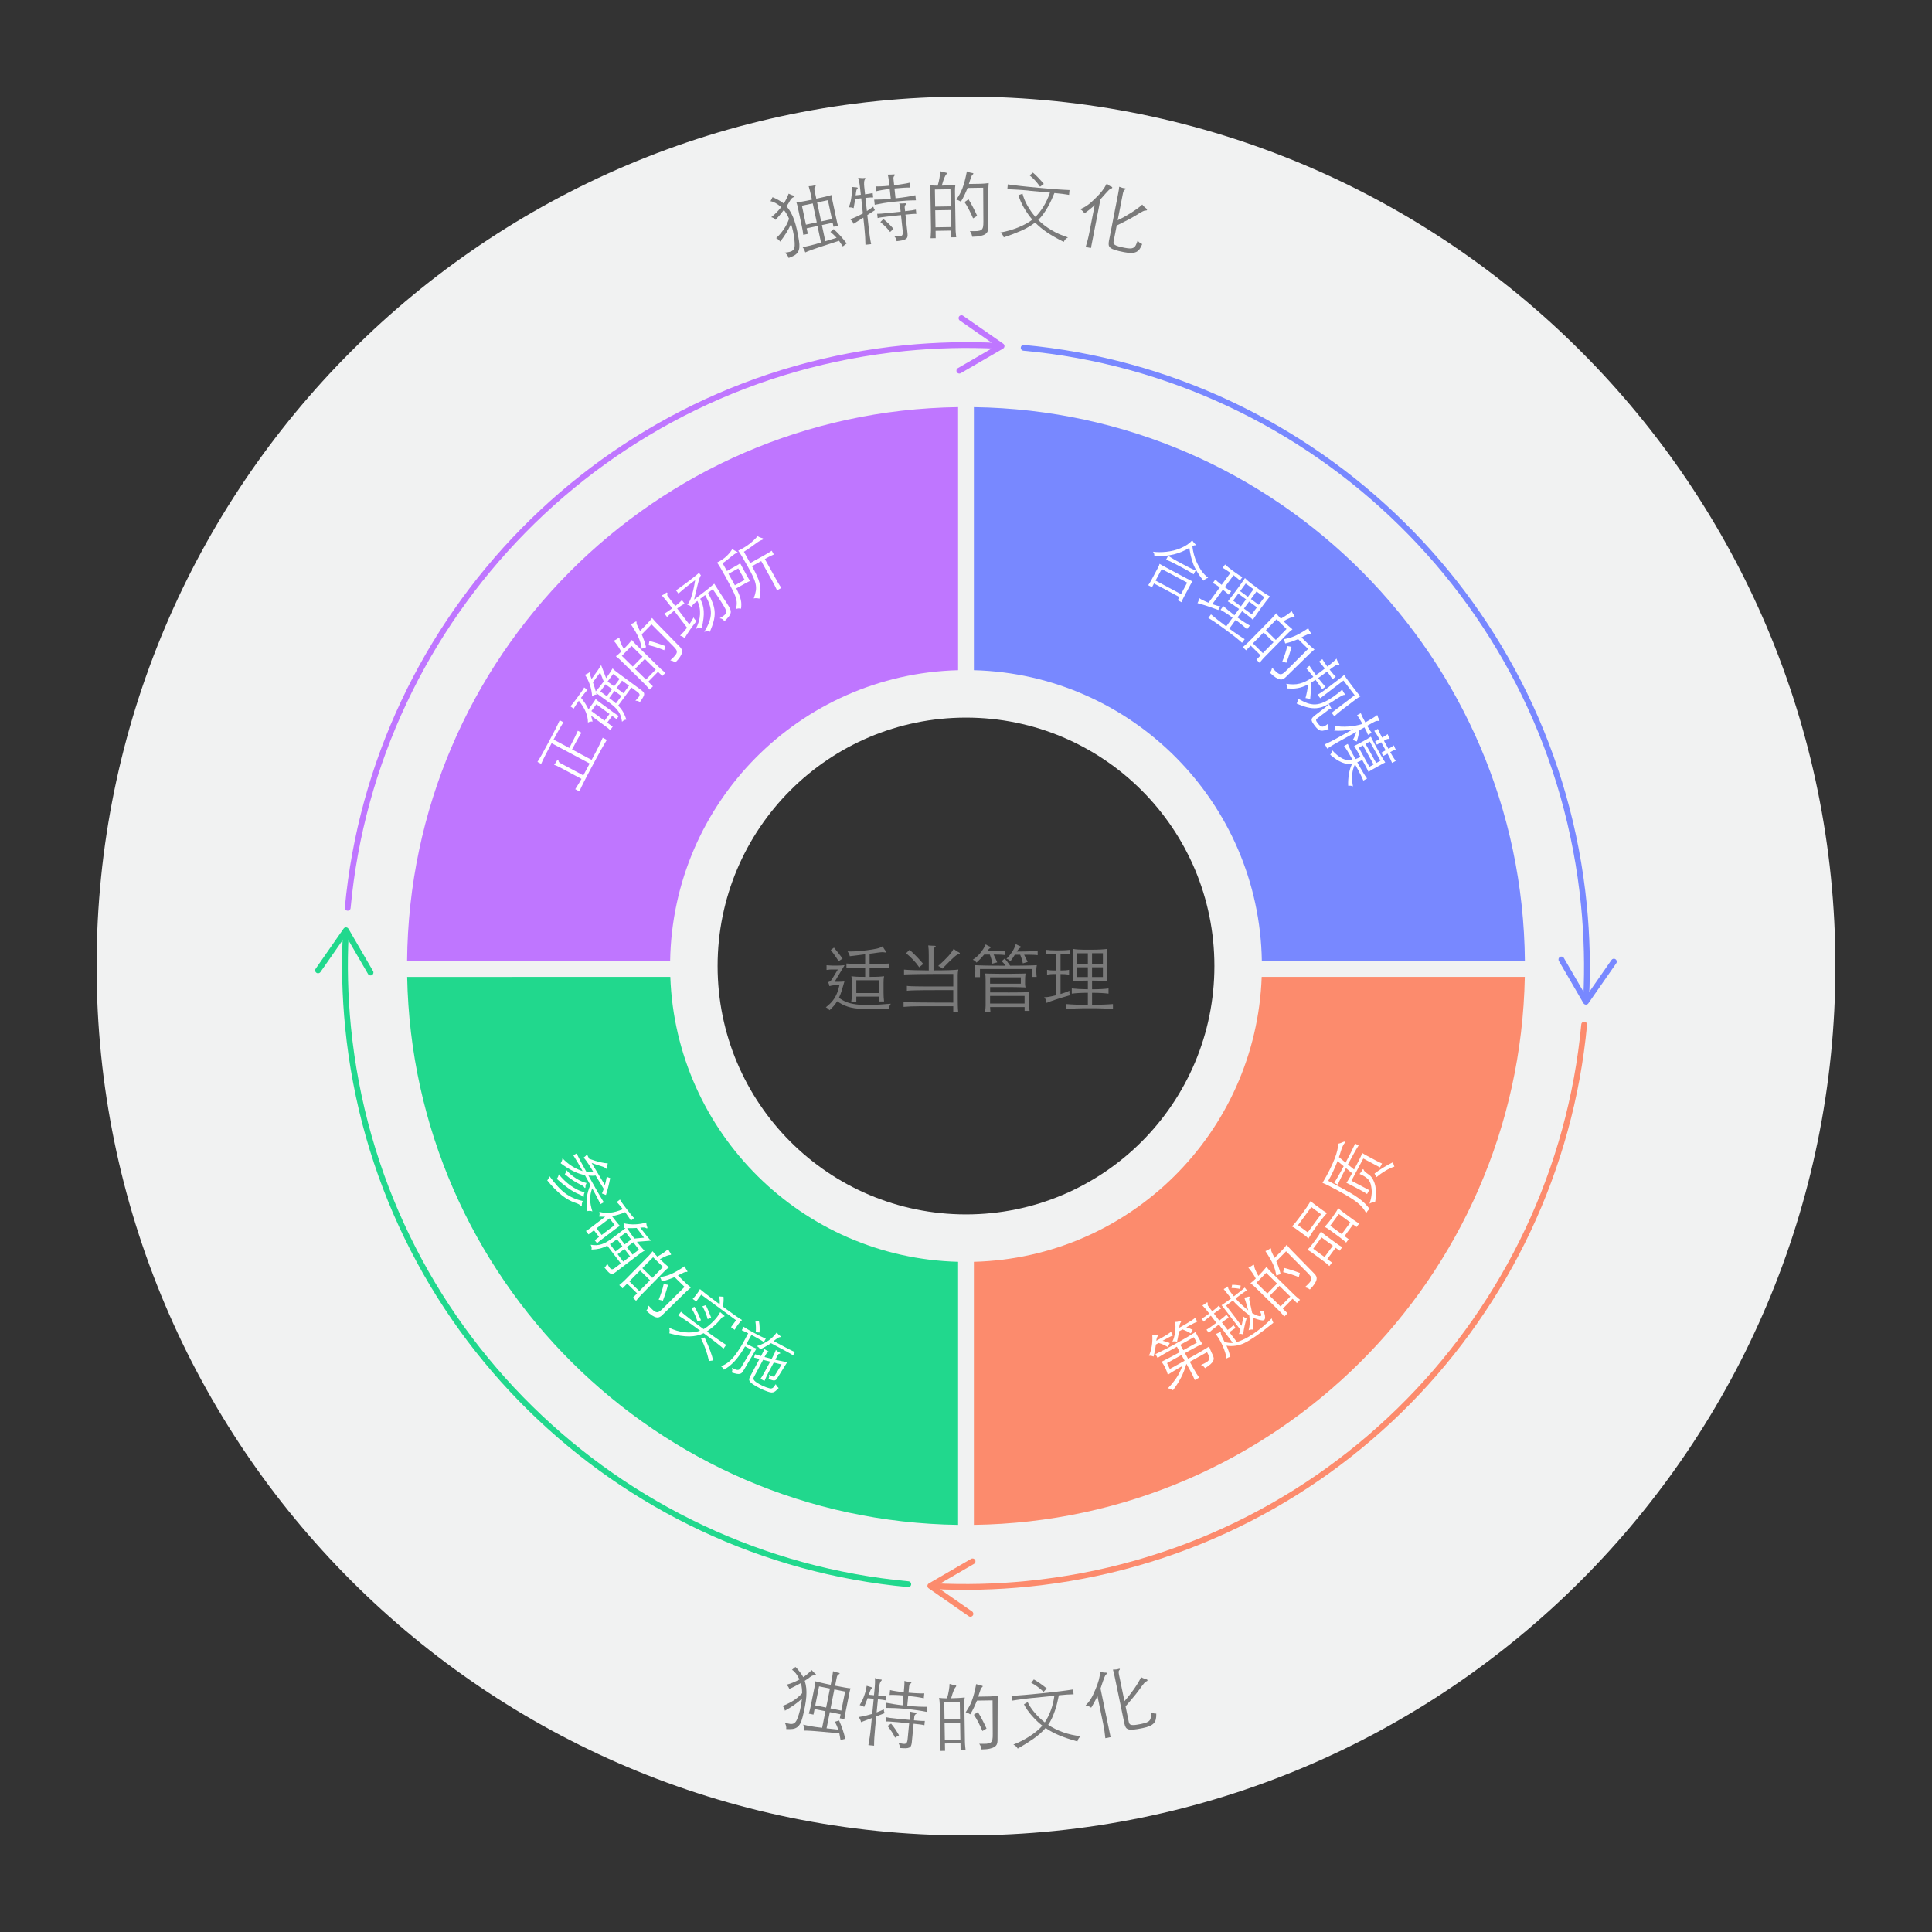 <?xml version="1.0" encoding="UTF-8"?><svg id="Layer_1" xmlns="http://www.w3.org/2000/svg" viewBox="0 0 1000 1000"><rect x="0" y="0" width="1000" height="1000" fill="#333333" stroke="none"/><defs><style>.cls-1{stroke:#bf76ff;}.cls-1,.cls-2,.cls-3,.cls-4{fill:none;stroke-linecap:round;stroke-linejoin:round;stroke-width:3px;}.cls-2{stroke:#7888ff;}.cls-5{fill:#fff;}.cls-6{fill:#f1f2f2;}.cls-7{fill:#fc8b6d;}.cls-8{fill:#bf76ff;}.cls-9{fill:#21d88d;}.cls-10{fill:#7a7a7a;}.cls-11{fill:#7888ff;}.cls-3{stroke:#21d88d;}.cls-4{stroke:#fc8b6d;}</style></defs><path class="cls-6" d="M500,50C251.47,50,50,251.47,50,500s201.47,450,450,450,450-201.47,450-450S748.53,50,500,50Zm0,578.57c-71.01,0-128.57-57.56-128.57-128.57s57.56-128.57,128.57-128.57,128.57,57.56,128.57,128.57-57.56,128.57-128.57,128.57Z"/><path class="cls-8" d="M346.86,497.47c1.33-82.06,67.19-148.44,149.05-150.58V210.73c-157.06,2.18-283.85,129.48-285.2,286.73h136.15Z"/><path class="cls-11" d="M504.08,346.89c81.86,2.14,147.72,68.52,149.05,150.58h136.15c-1.35-157.26-128.14-284.56-285.2-286.73v136.15Z"/><path class="cls-9" d="M495.92,653.11c-80.83-2.12-146.05-66.85-148.97-147.47H210.75c2.98,155.82,129.14,281.47,285.16,283.63v-136.15Z"/><path class="cls-7" d="M653.05,505.64c-2.92,80.63-68.14,145.36-148.97,147.47v136.15c156.02-2.16,282.18-127.8,285.16-283.63h-136.19Z"/><g><g><path class="cls-10" d="M405.74,108.64c-.71,.93-1.44,1.85-2.19,2.76-.75,.91-1.46,1.71-2.11,2.39-.28-.35-.62-.65-1-.88-.39-.23-.8-.4-1.24-.51,1.85-1.43,3.56-3.17,5.15-5.21-2.06-1.79-3.91-2.81-5.54-3.06l1.04-2.05c.44,.14,.94,.34,1.49,.62,.55,.27,1.1,.56,1.64,.86,.54,.3,1.05,.6,1.54,.92,.48,.31,.86,.59,1.15,.84,.51-.78,.97-1.6,1.4-2.45,.43-.85,.8-1.73,1.13-2.63,.55,.27,1.02,.48,1.4,.64,.38,.15,.76,.28,1.15,.38,.3,.07,.47,.19,.5,.36s-.12,.31-.46,.41c-.29,.09-.62,.29-.98,.62-.36,.32-.67,.73-.92,1.23-.44,.84-1.04,1.81-1.79,2.91,.85,.96,1.6,2.02,2.25,3.19,.65,1.17,1.23,2.48,1.73,3.93,.5,1.45,.95,3.05,1.35,4.8,.4,1.75,.77,3.68,1.11,5.79,.23,1.43,.29,2.62,.2,3.59-.09,.97-.36,1.79-.8,2.46-.44,.68-1.06,1.24-1.85,1.7-.8,.45-1.76,.88-2.9,1.27-.17-.53-.4-1.02-.7-1.44-.3-.43-.74-.87-1.33-1.31,1.14-.11,2.08-.27,2.83-.48,.74-.21,1.31-.56,1.68-1.04,.38-.48,.6-1.16,.66-2.02,.06-.87,0-2.01-.16-3.42-.18-1.44-.41-2.82-.71-4.14-.29-1.32-.63-2.58-1.01-3.77-.72,1.6-1.56,3.18-2.53,4.73-.97,1.55-2,3.03-3.1,4.43-.26-.38-.58-.74-.94-1.06-.37-.32-.75-.57-1.15-.75,1.3-1.18,2.56-2.62,3.76-4.32,1.21-1.69,2.18-3.59,2.93-5.69-.77-1.8-1.66-3.32-2.68-4.56Zm12.42,12.4l-2.38,.51c-.08-.73-.18-1.46-.31-2.17-.13-.71-.25-1.38-.39-2l-1.99-9.37c-.14-.67-.29-1.31-.45-1.92-.16-.61-.29-1.04-.39-1.28,.3-.04,.74-.1,1.3-.2,.56-.09,1.2-.2,1.91-.33,.71-.12,1.48-.27,2.3-.43,.82-.16,1.65-.33,2.49-.51-.19-.92-.36-1.72-.51-2.4s-.29-1.29-.43-1.83c-.14-.54-.27-1.02-.39-1.45-.12-.43-.23-.85-.35-1.27,.57-.02,1.08-.06,1.55-.12,.47-.06,.94-.15,1.44-.29,.32-.09,.52-.05,.61,.14,.09,.19,0,.39-.3,.61-.2,.17-.31,.43-.34,.77-.03,.34,0,.73,.09,1.15l.89,4.2c1.78-.38,3.4-.74,4.86-1.09,1.45-.35,2.46-.62,3.01-.81,.02,.33,.09,.8,.2,1.4,.11,.6,.24,1.22,.38,1.86l1.65,7.77c.16,.77,.3,1.41,.41,1.91,.11,.51,.21,.94,.29,1.3,.09,.36,.17,.66,.23,.92,.07,.26,.14,.51,.22,.75l-2.34,.5-.43-2.04-5.58,1.18,1.78,8.36,5.84-1.78c-.47-.52-.97-1.03-1.49-1.53-.52-.5-1.09-1-1.72-1.52l1.71-1.45c1.35,1.24,2.55,2.46,3.61,3.64,1.05,1.19,2.09,2.45,3.1,3.79l-2,1.55c-.67-1.08-1.32-2.05-1.94-2.93l-9.27,3.02c-1.19,.38-2.2,.72-3.05,1.02-.84,.3-1.58,.56-2.2,.78-.63,.22-1.17,.43-1.64,.62-.46,.19-.91,.38-1.33,.58-.16-.51-.34-.98-.55-1.42-.21-.44-.51-.88-.89-1.35,.63-.08,1.25-.19,1.87-.32,.62-.13,1.31-.28,2.06-.46,.75-.17,1.59-.39,2.5-.65,.92-.26,1.97-.57,3.16-.92l-1.82-8.55-5.61,1.19,.61,2.86Zm-3.09-14.57l2.08,9.81,5.61-1.19-2.08-9.81-5.61,1.19Zm13.46-2.86l-5.58,1.18,2.08,9.81,5.58-1.18-2.08-9.81Z"/><path class="cls-10" d="M442.65,102.96c-.06,.41-.12,.8-.18,1.17-.06,.36-.13,.73-.19,1.09-.06,.36-.13,.75-.2,1.15-.07,.4-.15,.86-.25,1.38-.43-.18-.82-.31-1.17-.37-.35-.06-.78-.09-1.29-.09,.19-.56,.37-1.08,.52-1.57,.15-.49,.28-.95,.38-1.4,.1-.44,.19-.91,.27-1.39,.08-.48,.15-.99,.22-1.53,.1-.75,.16-1.48,.18-2.2,.02-.72,.01-1.53-.04-2.44,.51,.05,.95,.09,1.31,.13,.36,.04,.7,.06,1,.08,.85,.06,.98,.37,.4,.91-.07,.06-.13,.14-.19,.23-.05,.1-.11,.25-.16,.48-.05,.22-.11,.53-.17,.94-.06,.4-.13,.93-.21,1.57l2.68-.29-.34-3.17c-.17-1.54-.34-2.75-.51-3.63-.17-.89-.35-1.55-.52-1.99,.65,.08,1.26,.14,1.85,.16,.59,.03,1.01,.01,1.26-.04,.35-.06,.56-.04,.62,.07,.06,.11-.05,.38-.33,.82-.18,.25-.29,.72-.32,1.41-.04,.69-.02,1.42,.06,2.17l.43,3.97c1-.13,1.83-.26,2.46-.36,.64-.11,1.13-.21,1.48-.29l.25,2.27c-.36-.01-.86,0-1.51,.03-.65,.03-1.47,.1-2.48,.21l.74,6.8c.55-.34,1.1-.7,1.64-1.08,.54-.38,1.1-.78,1.67-1.19,.14,.62,.43,1.23,.85,1.82l-3.93,2.53,.64,5.93c.21,1.94,.42,3.63,.63,5.07,.21,1.44,.44,2.8,.71,4.07l-2.95,.32c-.02-1.32-.07-2.74-.16-4.26-.09-1.52-.23-3.17-.42-4.96l-.52-4.84c-.84,.52-1.65,1.03-2.45,1.53-.8,.49-1.66,1.05-2.59,1.66-.18-.44-.39-.83-.64-1.17-.25-.34-.62-.73-1.1-1.16,1.3-.5,2.47-.99,3.53-1.49,1.05-.5,2.06-1.01,3.02-1.55l-.85-7.82-3.14,.34Zm17.9-5.15c-.88,.1-1.66,.19-2.34,.29-.68,.1-1.29,.2-1.84,.3-.55,.1-1.06,.19-1.54,.28-.47,.09-.93,.2-1.38,.32l-.27-2.53c.46,.03,.93,.03,1.4,.02,.47-.01,.98-.03,1.54-.05,.56-.02,1.18-.06,1.88-.11,.7-.05,1.48-.12,2.37-.22-.17-1.56-.32-2.79-.46-3.68-.13-.89-.28-1.58-.44-2.07,1.1,.03,2.13,0,3.08-.1,.35-.04,.56,.02,.63,.18,.07,.16-.06,.4-.38,.71-.14,.14-.24,.34-.3,.59-.06,.25-.08,.51-.05,.79l.36,3.32c.98-.11,1.87-.21,2.66-.33,.79-.11,1.51-.22,2.14-.33s1.22-.21,1.74-.3c.52-.1,1.02-.21,1.49-.33l.27,2.53c-.97-.02-2.12,0-3.45,.09-1.33,.08-2.89,.21-4.68,.37l.55,5.1c1.21-.13,2.29-.26,3.24-.39,.95-.13,1.84-.26,2.65-.38,.81-.13,1.58-.26,2.29-.4,.71-.14,1.4-.29,2.07-.44l.29,2.64c-.76,0-1.52,.02-2.27,.04-.75,.02-1.57,.06-2.45,.11-.89,.06-1.87,.13-2.96,.23-1.09,.09-2.32,.21-3.71,.36-1.86,.2-3.61,.44-5.24,.7-1.63,.27-3.19,.56-4.68,.87l-.29-2.64c1.37-.02,2.74-.06,4.1-.12,1.36-.06,2.86-.16,4.5-.32l-.55-5.1Zm-.49,14.19c-3.02,.33-4.95,.61-5.79,.86l-.24-2.23c.85,.06,2.79-.07,5.84-.4l6.31-.68c-.07-.6-.13-1.12-.19-1.55-.06-.43-.11-.8-.16-1.13-.05-.33-.1-.61-.17-.86-.07-.25-.14-.48-.21-.7,1.1,.03,2.08,0,2.93-.09,.88-.1,.96,.2,.25,.89-.14,.14-.24,.34-.3,.59-.06,.25-.08,.51-.05,.79l.2,1.81c2.9-.31,4.75-.59,5.57-.83l.24,2.23c-.85-.06-2.72,.07-5.62,.38l1.05,9.67c.08,.73,.07,1.32-.04,1.78-.1,.46-.36,.84-.78,1.14-.41,.3-1.01,.54-1.78,.71-.77,.17-1.79,.33-3.05,.46,0-.53-.09-.96-.25-1.27-.16-.31-.45-.72-.86-1.21,1,.04,1.8,.05,2.41,0,.61-.04,1.06-.17,1.35-.38,.3-.21,.47-.52,.53-.94,.06-.41,.05-.95-.02-1.6l-.88-8.12-6.31,.68Zm.65,8.07c-1.11-1.56-2.79-3.28-5.03-5.15l1.55-1.54c1,.78,1.92,1.58,2.74,2.38,.83,.8,1.66,1.71,2.51,2.71l-1.78,1.61Z"/><path class="cls-10" d="M485.34,96.09c.41-1.35,.72-2.68,.94-4.01,.22-1.32,.35-2.48,.38-3.46,.59,.19,1.09,.34,1.51,.43,.42,.1,.92,.2,1.51,.32,.53,.12,.58,.41,.13,.87-.27,.28-.6,.85-.98,1.71-.38,.86-.83,2.22-1.36,4.11,1.32-.02,2.6-.07,3.84-.14,1.24-.07,2.3-.16,3.19-.28-.09,.51-.15,1.07-.18,1.69-.03,.62-.04,1.21-.03,1.77l.29,18.16c0,.53,.02,1.01,.02,1.44s.03,.85,.06,1.27c.03,.42,.07,.85,.12,1.31s.1,.96,.16,1.52l-2.58,.04-.06-3.5-8.05,.13,.06,3.8-2.66,.04c.04-.56,.08-1.07,.11-1.52s.06-.89,.07-1.31c.02-.42,.03-.84,.04-1.27,0-.43,0-.91,0-1.44l-.3-18.47c0-.58-.04-1.18-.11-1.8-.06-.62-.13-1.17-.22-1.65,.63,.09,1.28,.15,1.92,.18,.65,.03,1.38,.05,2.19,.06Zm6.75,10.72l-.14-8.85-8.05,.13,.14,8.85,8.06-.13Zm-8.02,2.03l.14,8.81,8.05-.13-.14-8.81-8.05,.13Zm16.76-11.56c-.2,.46-.42,.99-.68,1.59-.26,.6-.53,1.22-.83,1.86-.29,.64-.61,1.27-.96,1.9-.34,.63-.68,1.21-1,1.75-.38-.25-.76-.46-1.13-.63-.37-.17-.78-.32-1.24-.44,.67-1,1.25-1.95,1.76-2.84,.5-.89,.96-1.88,1.38-2.95,.41-1.07,.8-2.31,1.18-3.71,.37-1.4,.75-3.1,1.15-5.11,1,.47,1.92,.74,2.79,.83,.36,.04,.54,.15,.56,.31,.02,.17-.15,.39-.5,.67-.08,.05-.16,.15-.26,.31-.1,.15-.22,.4-.35,.75-.13,.34-.3,.81-.49,1.4-.19,.59-.43,1.34-.72,2.25l6.04-.1c.71-.01,1.47-.06,2.3-.13,.82-.08,1.46-.16,1.92-.24-.07,.58-.11,1.19-.12,1.83-.02,.63-.04,1.28-.08,1.94l-.07,19.38c.01,.66-.09,1.27-.29,1.83-.21,.56-.6,1.04-1.19,1.44-.59,.4-1.43,.73-2.51,.97-1.09,.25-2.52,.38-4.29,.41-.06-.33-.11-.61-.17-.85-.05-.24-.12-.46-.2-.66-.08-.2-.18-.41-.31-.62-.13-.21-.3-.48-.51-.81,1.6,.05,2.86,.04,3.78-.02,.92-.07,1.62-.26,2.1-.58,.48-.32,.78-.84,.93-1.54,.14-.7,.2-1.66,.18-2.87l-.09-17.44-8.05,.13Zm2.84,15.73c-.32-.7-.65-1.45-1.01-2.23-.35-.78-.73-1.54-1.12-2.28-.39-.74-.78-1.45-1.17-2.13-.39-.68-.77-1.27-1.13-1.77l2.07-1.44c.34,.55,.7,1.17,1.09,1.86,.39,.69,.78,1.41,1.18,2.17,.39,.75,.78,1.52,1.16,2.3,.38,.78,.73,1.52,1.04,2.23l-2.11,1.29Z"/><path class="cls-10" d="M532.32,98.62c-1.06-.1-2.04-.18-2.93-.25-.9-.07-1.77-.13-2.62-.18-.85-.05-1.71-.1-2.58-.14s-1.8-.08-2.79-.12l.23-2.5c.98,.14,2.02,.28,3.11,.42s2.28,.28,3.55,.42c1.27,.14,2.67,.29,4.2,.44,1.52,.15,3.22,.31,5.09,.49,1.87,.17,3.56,.32,5.07,.45,1.51,.13,2.92,.24,4.21,.33,1.29,.09,2.48,.17,3.57,.23,1.09,.06,2.14,.11,3.15,.16l-.23,2.5c-1.1-.2-2.26-.38-3.48-.53-1.22-.15-2.59-.29-4.1-.43-.46,1.13-.98,2.32-1.55,3.58-.57,1.26-1.22,2.51-1.93,3.75-.71,1.25-1.48,2.43-2.29,3.57-.82,1.13-1.69,2.14-2.61,3.02,1.98,1.99,4.27,3.75,6.88,5.29,2.61,1.54,5.44,2.79,8.51,3.76-1.04,.54-1.77,1.31-2.2,2.32-1.73-.87-3.3-1.71-4.71-2.51-1.41-.8-2.71-1.6-3.9-2.4s-2.29-1.62-3.3-2.46c-1.02-.84-1.98-1.73-2.89-2.65-2.14,1.66-4.6,3.1-7.4,4.32-2.8,1.22-5.74,2.33-8.84,3.35-.09-.39-.29-.82-.61-1.3-.31-.47-.71-.87-1.19-1.2,1.58-.26,3.15-.62,4.72-1.07,1.57-.45,3.07-.97,4.51-1.55,1.44-.58,2.79-1.21,4.05-1.9,1.26-.69,2.37-1.4,3.33-2.15-.76-.86-1.51-1.81-2.24-2.86-.73-1.05-1.42-2.12-2.07-3.22-.65-1.1-1.22-2.22-1.71-3.34-.49-1.13-.88-2.21-1.17-3.26l2.09-.76c.52,2.03,1.37,4.09,2.54,6.17,1.17,2.08,2.55,4.03,4.14,5.86,1.52-1.54,2.92-3.34,4.2-5.41,1.28-2.07,2.39-4.46,3.33-7.17l-11.13-1.02Zm6.02-2c-.93-1.28-1.8-2.37-2.64-3.28-.83-.9-1.75-1.76-2.74-2.56l1.66-1.45c.28,.23,.69,.59,1.22,1.09s1.07,1.03,1.63,1.62c.56,.59,1.09,1.17,1.61,1.75,.52,.58,.91,1.05,1.19,1.41l-1.92,1.43Z"/><path class="cls-10" d="M566.6,106.18c-.41,.38-.85,.77-1.31,1.16-.46,.39-.92,.77-1.38,1.14-.46,.37-.92,.73-1.37,1.07-.45,.34-.86,.64-1.22,.9-.52-.9-1.26-1.63-2.21-2.17,.67-.28,1.3-.58,1.88-.89,.58-.31,1.17-.68,1.78-1.1,.61-.42,1.26-.94,1.95-1.54,.68-.6,1.48-1.34,2.37-2.23,.7-.69,1.33-1.34,1.89-1.95,.56-.61,1.06-1.21,1.51-1.8,.45-.58,.87-1.19,1.26-1.81,.39-.62,.77-1.28,1.14-1.98,.41,.42,.78,.75,1.12,.99,.34,.25,.71,.44,1.13,.57,.36,.12,.55,.31,.57,.56,.02,.25-.17,.4-.57,.45-.16,.02-.33,.09-.51,.21s-.46,.37-.84,.75c-.38,.38-.91,.93-1.56,1.67-.66,.74-1.54,1.73-2.64,2.99l-4.92,25.21-2.72-.53c.33-1.02,.66-2.19,1-3.52,.34-1.33,.64-2.66,.9-4.01l2.76-14.14Zm9.82,18.53c-.09,.45-.09,.84-.02,1.18,.08,.34,.31,.64,.72,.89,.4,.26,.99,.5,1.75,.73,.77,.23,1.81,.47,3.13,.73,1.14,.22,2.09,.34,2.83,.36,.75,.02,1.36-.11,1.86-.39,.49-.28,.9-.72,1.21-1.33,.31-.61,.63-1.41,.95-2.41,.58,.89,1.36,1.5,2.35,1.85-.41,1.06-.86,1.92-1.34,2.6-.48,.68-1.08,1.18-1.79,1.51-.71,.33-1.57,.49-2.58,.5s-2.26-.13-3.75-.42c-1.89-.37-3.39-.73-4.49-1.07-1.11-.35-1.93-.73-2.46-1.16-.54-.43-.84-.93-.92-1.52s-.04-1.3,.13-2.14l4.66-23.87c.2-1.02,.35-1.85,.45-2.51,.1-.65,.17-1.18,.19-1.59,.57,.24,1.09,.43,1.56,.56,.46,.13,.94,.22,1.42,.26,.33,.04,.48,.14,.46,.3-.02,.16-.21,.31-.57,.45-.22,.09-.41,.31-.57,.66-.16,.36-.3,.82-.41,1.39l-2.68,13.72c1.19-.57,2.39-1.18,3.57-1.84,1.19-.66,2.33-1.33,3.42-2.02,1.09-.69,2.12-1.39,3.1-2.1,.98-.71,1.86-1.43,2.65-2.15,.26,.39,.54,.73,.85,1.02,.3,.29,.64,.58,1,.85,.45,.32,.65,.61,.59,.87-.06,.26-.31,.37-.74,.34-.3-.03-.76,.1-1.37,.39-.61,.29-1.18,.61-1.71,.94-.67,.41-1.38,.85-2.13,1.31-.75,.46-1.6,.95-2.55,1.46-.95,.51-2.02,1.07-3.19,1.66-1.18,.6-2.51,1.27-3.99,2.01l-1.56,7.98Z"/></g><g><path class="cls-10" d="M414.52,871.17c-1.02,.57-2.05,1.13-3.1,1.66-1.05,.54-2.01,.99-2.89,1.36-.12-.44-.31-.84-.57-1.2-.26-.36-.57-.68-.93-.96,2.26-.58,4.52-1.5,6.79-2.75-1.19-2.46-2.48-4.13-3.88-5l1.77-1.47c.35,.3,.73,.69,1.12,1.16,.4,.47,.79,.95,1.17,1.44,.38,.49,.73,.97,1.05,1.45,.32,.48,.56,.89,.72,1.23,.78-.52,1.53-1.08,2.26-1.7,.73-.62,1.42-1.27,2.08-1.97,.4,.47,.74,.85,1.03,1.14,.29,.29,.59,.56,.91,.8,.25,.18,.36,.36,.32,.53s-.23,.24-.58,.19c-.3-.03-.68,.02-1.14,.18-.46,.15-.9,.41-1.33,.76-.74,.6-1.67,1.25-2.8,1.96,.4,1.22,.67,2.49,.8,3.82,.13,1.33,.14,2.76,.03,4.29-.11,1.53-.33,3.18-.66,4.94-.33,1.77-.75,3.69-1.27,5.75-.36,1.4-.77,2.53-1.24,3.38-.47,.85-1.04,1.5-1.71,1.94-.67,.45-1.46,.72-2.37,.82-.91,.1-1.97,.11-3.16,.03,.06-.56,.04-1.09-.07-1.6-.1-.51-.34-1.09-.7-1.73,1.09,.35,2.02,.57,2.79,.68,.77,.1,1.42,0,1.96-.29,.54-.29,1-.83,1.41-1.6,.4-.77,.8-1.84,1.2-3.21,.41-1.39,.74-2.75,.99-4.08,.25-1.33,.44-2.62,.56-3.86-1.3,1.19-2.7,2.3-4.2,3.35-1.5,1.04-3.03,1.99-4.6,2.84-.09-.46-.24-.91-.45-1.35-.21-.44-.46-.82-.76-1.14,1.66-.57,3.39-1.4,5.17-2.47,1.78-1.08,3.43-2.43,4.94-4.07,0-1.96-.21-3.71-.65-5.25Zm6.5,16.3l-2.38-.48c.22-.71,.41-1.41,.58-2.11,.17-.7,.31-1.37,.44-1.99l1.88-9.39c.13-.67,.25-1.32,.35-1.94,.1-.63,.15-1.07,.15-1.33,.29,.08,.72,.2,1.27,.33,.55,.14,1.18,.29,1.89,.46,.7,.17,1.46,.34,2.28,.52,.82,.18,1.65,.35,2.49,.52,.18-.92,.34-1.72,.48-2.4,.14-.68,.25-1.3,.33-1.85,.08-.55,.16-1.05,.22-1.49,.06-.44,.12-.87,.18-1.3,.53,.21,1.02,.38,1.47,.51,.45,.13,.93,.23,1.43,.31,.33,.04,.5,.16,.51,.37,0,.21-.16,.35-.51,.44-.25,.08-.46,.27-.62,.57-.16,.3-.29,.67-.37,1.09l-.84,4.21c1.79,.36,3.42,.67,4.89,.92,1.47,.26,2.5,.4,3.09,.44-.11,.31-.24,.77-.37,1.36-.13,.59-.26,1.21-.39,1.86l-1.56,7.79c-.15,.77-.28,1.41-.38,1.92-.1,.51-.18,.95-.24,1.31-.06,.36-.11,.68-.15,.94-.04,.26-.07,.52-.1,.78l-2.35-.47,.41-2.05-5.59-1.12-1.68,8.38,6.07,.67c-.23-.67-.48-1.33-.76-1.99-.28-.66-.61-1.35-.98-2.08l2.15-.66c.75,1.68,1.37,3.27,1.87,4.77,.5,1.51,.95,3.08,1.34,4.71l-2.45,.63c-.19-1.25-.4-2.4-.63-3.46l-9.7-.9c-1.24-.12-2.31-.21-3.2-.27-.89-.06-1.67-.12-2.33-.16-.66-.04-1.25-.07-1.75-.08-.5-.01-.99-.01-1.45,0,.05-.53,.07-1.04,.05-1.52-.02-.48-.11-1.01-.28-1.59,.61,.17,1.23,.32,1.85,.45,.62,.12,1.31,.26,2.07,.4,.76,.14,1.61,.27,2.56,.4,.94,.12,2.03,.26,3.27,.4l1.72-8.57-5.63-1.13-.57,2.87Zm2.93-14.61l-1.97,9.84,5.63,1.13,1.97-9.84-5.63-1.13Zm13.49,2.7l-5.59-1.12-1.97,9.84,5.59,1.12,1.97-9.84Z"/><path class="cls-10" d="M449.06,878.99c-.14,.39-.28,.76-.41,1.11-.14,.34-.27,.69-.41,1.03-.14,.34-.28,.71-.43,1.08-.15,.38-.33,.81-.53,1.3-.38-.27-.74-.47-1.07-.6-.33-.13-.75-.25-1.25-.35,.3-.51,.58-.98,.83-1.43,.25-.45,.47-.88,.66-1.29,.19-.41,.37-.85,.55-1.3,.17-.45,.35-.94,.52-1.46,.25-.71,.46-1.42,.62-2.12,.17-.7,.32-1.5,.46-2.4,.49,.15,.91,.28,1.26,.39,.35,.11,.67,.2,.97,.28,.82,.23,.89,.56,.21,.97-.08,.04-.16,.11-.23,.19-.07,.08-.16,.23-.25,.43-.1,.21-.21,.5-.35,.88-.14,.38-.31,.88-.53,1.5l2.69,.26,.31-3.18c.15-1.54,.23-2.76,.24-3.66,.01-.9-.02-1.59-.11-2.05,.62,.21,1.21,.39,1.78,.54,.57,.14,.98,.22,1.24,.21,.36,0,.55,.07,.59,.19,.04,.12-.12,.36-.49,.73-.22,.21-.43,.65-.6,1.32s-.31,1.38-.38,2.14l-.38,3.97c1.01,.07,1.84,.12,2.49,.15,.65,.02,1.15,.03,1.51,.01l-.22,2.27c-.35-.08-.84-.18-1.48-.28-.64-.1-1.46-.2-2.47-.3l-.66,6.81c.61-.22,1.22-.46,1.83-.72,.61-.26,1.24-.54,1.87-.83,.01,.64,.17,1.29,.46,1.95l-4.36,1.68-.57,5.94c-.19,1.94-.33,3.64-.42,5.09-.09,1.45-.13,2.83-.13,4.13l-2.95-.29c.25-1.3,.49-2.7,.71-4.21s.42-3.15,.59-4.94l.47-4.84c-.92,.34-1.83,.68-2.71,1-.88,.32-1.84,.69-2.87,1.1-.08-.47-.21-.89-.39-1.28-.18-.39-.46-.84-.84-1.36,1.37-.22,2.62-.47,3.76-.74,1.13-.27,2.22-.57,3.28-.9l.76-7.83-3.14-.3Zm18.58-1.41c-.88-.09-1.67-.15-2.35-.19-.68-.04-1.3-.07-1.86-.08-.56-.02-1.08-.03-1.56-.04-.48,0-.95,0-1.42,.04l.25-2.53c.45,.12,.9,.22,1.36,.3,.46,.08,.97,.17,1.52,.26,.55,.09,1.17,.18,1.86,.28,.69,.09,1.48,.18,2.36,.27,.15-1.56,.25-2.79,.3-3.69,.05-.9,.05-1.6,0-2.12,1.07,.26,2.08,.43,3.04,.52,.35,.03,.55,.14,.58,.3,.03,.17-.14,.38-.52,.62-.16,.11-.3,.28-.41,.51-.11,.23-.18,.49-.21,.76l-.32,3.33c.98,.09,1.87,.17,2.67,.22,.8,.05,1.52,.09,2.17,.11,.65,.02,1.24,.04,1.77,.06,.53,.01,1.04,0,1.53-.02l-.25,2.53c-.95-.22-2.08-.42-3.4-.62-1.32-.19-2.87-.39-4.66-.58l-.49,5.11c1.21,.12,2.3,.21,3.26,.28,.96,.07,1.85,.12,2.68,.16,.82,.04,1.6,.07,2.32,.07,.72,0,1.43,0,2.12,0l-.26,2.65c-.75-.15-1.49-.29-2.23-.43-.74-.13-1.55-.26-2.42-.39-.88-.12-1.86-.25-2.94-.38-1.08-.13-2.32-.26-3.7-.4-1.87-.18-3.62-.31-5.27-.38-1.65-.07-3.24-.1-4.76-.1l.26-2.65c1.35,.26,2.69,.5,4.03,.71,1.34,.22,2.83,.42,4.47,.6l.49-5.11Zm-3.36,13.8c-3.03-.29-4.98-.41-5.85-.34l.22-2.23c.82,.23,2.75,.5,5.8,.79l6.32,.61c.06-.6,.1-1.12,.13-1.55,.03-.43,.05-.81,.07-1.14,.02-.33,.02-.62,0-.88-.01-.26-.03-.5-.06-.73,1.07,.26,2.03,.43,2.89,.51,.88,.09,.9,.39,.06,.92-.16,.11-.3,.28-.41,.51-.11,.23-.18,.49-.21,.76l-.18,1.82c2.9,.28,4.77,.39,5.62,.31l-.22,2.23c-.82-.23-2.68-.49-5.58-.77l-.94,9.68c-.07,.73-.2,1.31-.4,1.74-.19,.43-.52,.74-.99,.95-.47,.21-1.09,.32-1.88,.33-.79,.01-1.82-.04-3.08-.16,.1-.52,.11-.96,.01-1.3-.09-.34-.29-.79-.59-1.36,.97,.25,1.75,.41,2.36,.5,.6,.08,1.07,.05,1.4-.09,.33-.15,.57-.42,.71-.81,.14-.39,.24-.92,.31-1.57l.79-8.13-6.32-.61Zm-1.01,8.03c-.77-1.75-2.07-3.78-3.88-6.06l1.83-1.2c.82,.97,1.56,1.93,2.2,2.89,.65,.95,1.28,2.01,1.91,3.16l-2.06,1.21Z"/><path class="cls-10" d="M490.18,879.05c.41-1.35,.72-2.68,.94-4.01,.22-1.32,.35-2.48,.38-3.46,.59,.19,1.09,.34,1.51,.43,.42,.09,.92,.2,1.51,.32,.53,.12,.58,.41,.13,.87-.27,.28-.6,.85-.98,1.71-.38,.86-.83,2.22-1.36,4.11,1.32-.02,2.6-.07,3.84-.14,1.24-.07,2.3-.16,3.19-.28-.09,.51-.15,1.07-.18,1.69-.03,.62-.04,1.21-.03,1.77l.29,18.16c0,.53,.02,1.01,.02,1.44,0,.43,.03,.85,.06,1.27,.03,.42,.07,.85,.12,1.31,.05,.46,.1,.96,.16,1.52l-2.58,.04-.06-3.5-8.05,.13,.06,3.8-2.66,.04c.04-.56,.08-1.07,.11-1.52,.03-.46,.06-.89,.07-1.31,.02-.42,.03-.84,.04-1.27,0-.43,0-.91,0-1.44l-.3-18.47c0-.58-.04-1.18-.11-1.8-.06-.62-.13-1.17-.22-1.65,.63,.09,1.28,.15,1.92,.18,.65,.03,1.38,.05,2.19,.06Zm6.75,10.72l-.14-8.85-8.05,.13,.14,8.85,8.06-.13Zm-8.02,2.03l.14,8.81,8.05-.13-.14-8.82-8.05,.13Zm16.76-11.56c-.2,.46-.42,.99-.68,1.59s-.53,1.22-.83,1.86c-.29,.64-.61,1.27-.96,1.9-.34,.63-.68,1.21-1,1.75-.38-.25-.76-.46-1.13-.63-.37-.17-.78-.32-1.24-.44,.67-1,1.25-1.95,1.76-2.84,.5-.89,.96-1.88,1.38-2.95,.41-1.07,.8-2.31,1.18-3.71,.37-1.4,.75-3.1,1.15-5.11,1,.47,1.92,.74,2.79,.83,.36,.05,.54,.15,.56,.31,.02,.16-.15,.39-.5,.67-.08,.05-.16,.15-.26,.31-.1,.15-.22,.4-.35,.75-.13,.34-.3,.81-.49,1.4-.19,.59-.43,1.34-.72,2.25l6.04-.1c.71-.01,1.47-.06,2.3-.13,.82-.08,1.46-.16,1.92-.24-.07,.58-.11,1.19-.12,1.83-.02,.63-.04,1.28-.08,1.94l-.07,19.38c.01,.66-.09,1.27-.29,1.83-.21,.56-.6,1.04-1.19,1.44-.59,.4-1.43,.73-2.51,.97-1.09,.25-2.52,.38-4.29,.41-.06-.33-.11-.61-.17-.85-.05-.24-.12-.46-.2-.66-.08-.2-.18-.41-.31-.62-.13-.21-.3-.48-.51-.81,1.6,.05,2.86,.04,3.78-.02,.92-.07,1.62-.26,2.1-.59,.48-.32,.78-.84,.93-1.54,.14-.7,.2-1.66,.18-2.87l-.09-17.44-8.05,.13Zm2.84,15.73c-.32-.7-.65-1.45-1.01-2.23-.35-.78-.73-1.54-1.12-2.28-.39-.74-.78-1.45-1.17-2.13-.39-.68-.77-1.27-1.13-1.77l2.07-1.44c.34,.55,.7,1.17,1.09,1.86,.39,.69,.78,1.41,1.18,2.17,.39,.75,.78,1.52,1.16,2.3,.38,.78,.73,1.52,1.04,2.23l-2.11,1.29Z"/><path class="cls-10" d="M534.65,878.83c-1.06,.11-2.03,.22-2.93,.32-.89,.11-1.76,.21-2.6,.33-.84,.11-1.7,.23-2.56,.36-.87,.13-1.79,.27-2.76,.42l-.26-2.49c.99-.05,2.03-.11,3.13-.19,1.1-.08,2.29-.17,3.56-.27,1.27-.11,2.68-.23,4.2-.38,1.53-.15,3.22-.31,5.09-.51,1.86-.19,3.55-.37,5.06-.54,1.51-.17,2.91-.33,4.19-.49,1.28-.16,2.46-.31,3.54-.46,1.08-.15,2.12-.3,3.12-.46l.26,2.5c-1.12,.01-2.29,.07-3.52,.15-1.23,.09-2.6,.21-4.11,.37-.23,1.2-.51,2.47-.83,3.81s-.71,2.7-1.17,4.06c-.46,1.36-.98,2.67-1.56,3.94-.58,1.27-1.24,2.43-1.97,3.47,2.33,1.57,4.92,2.85,7.77,3.86s5.88,1.68,9.07,2.04c-.92,.73-1.49,1.63-1.71,2.7-1.86-.52-3.56-1.04-5.11-1.55-1.54-.52-2.97-1.05-4.29-1.6-1.32-.55-2.56-1.14-3.72-1.77-1.16-.63-2.28-1.31-3.34-2.04-1.77,2.04-3.92,3.93-6.42,5.67-2.51,1.74-5.18,3.4-8.02,5-.17-.37-.45-.75-.85-1.15-.4-.4-.86-.72-1.4-.94,1.49-.56,2.97-1.22,4.42-1.97,1.45-.75,2.83-1.55,4.13-2.4,1.3-.85,2.5-1.73,3.6-2.65,1.1-.92,2.05-1.84,2.85-2.76-.91-.69-1.83-1.49-2.75-2.37-.92-.89-1.8-1.81-2.65-2.76-.85-.96-1.63-1.94-2.33-2.95-.7-1.01-1.3-2-1.78-2.97l1.91-1.15c.91,1.89,2.14,3.75,3.69,5.56,1.55,1.81,3.28,3.46,5.19,4.94,1.19-1.8,2.21-3.85,3.07-6.12,.86-2.28,1.49-4.84,1.88-7.68l-11.11,1.15Zm5.52-3.13c-1.16-1.08-2.23-1.98-3.22-2.7-.99-.72-2.05-1.39-3.19-1.98l1.35-1.74c.32,.17,.79,.45,1.4,.83,.61,.38,1.25,.81,1.91,1.27,.66,.47,1.3,.93,1.92,1.41s1.1,.85,1.44,1.15l-1.61,1.77Z"/><path class="cls-10" d="M568.01,877.91c-.23,.51-.48,1.04-.76,1.57-.28,.54-.56,1.07-.83,1.59-.28,.52-.56,1.03-.85,1.52-.29,.49-.55,.92-.78,1.31-.83-.63-1.79-1.01-2.88-1.15,.51-.52,.97-1.04,1.39-1.55,.41-.51,.82-1.08,1.22-1.71,.4-.63,.8-1.35,1.2-2.17,.4-.82,.84-1.81,1.32-2.97,.38-.91,.71-1.75,.99-2.53,.28-.78,.51-1.53,.7-2.24,.19-.71,.34-1.43,.47-2.15,.12-.72,.22-1.48,.29-2.27,.54,.23,1.01,.39,1.42,.48,.41,.1,.83,.13,1.26,.09,.38-.03,.63,.07,.74,.29,.11,.22,0,.43-.35,.64-.14,.08-.27,.21-.38,.39-.12,.18-.28,.52-.49,1.01-.21,.5-.47,1.21-.8,2.14-.32,.93-.75,2.19-1.27,3.78l5.22,25.15-2.72,.56c-.09-1.07-.24-2.28-.44-3.63s-.44-2.7-.72-4.04l-2.92-14.1Zm16.22,13.28c.09,.45,.24,.81,.44,1.09,.2,.28,.54,.46,1.01,.55,.47,.08,1.1,.08,1.9,0,.8-.09,1.85-.27,3.17-.54,1.14-.24,2.06-.49,2.75-.77,.69-.27,1.21-.63,1.56-1.08,.35-.45,.55-1.01,.6-1.7,.05-.68,.03-1.55-.05-2.59,.87,.59,1.83,.86,2.88,.8,.03,1.13-.05,2.11-.23,2.92-.18,.81-.54,1.51-1.06,2.08-.53,.57-1.25,1.06-2.18,1.46-.93,.4-2.13,.75-3.62,1.06-1.89,.39-3.41,.64-4.56,.75-1.15,.11-2.06,.07-2.72-.11-.66-.19-1.14-.53-1.44-1.04-.3-.51-.54-1.18-.71-2.03l-4.94-23.81c-.21-1.02-.4-1.84-.55-2.49-.16-.64-.3-1.15-.44-1.54,.62,0,1.17-.03,1.65-.09,.48-.06,.95-.16,1.41-.31,.32-.09,.5-.06,.54,.1,.05,.16-.07,.37-.35,.64-.17,.17-.26,.44-.27,.83-.01,.39,.04,.87,.16,1.44l2.84,13.69c.88-.98,1.74-2.01,2.58-3.08,.84-1.07,1.63-2.13,2.37-3.19,.74-1.06,1.42-2.1,2.05-3.14,.63-1.04,1.16-2.04,1.61-3.01,.39,.26,.78,.46,1.17,.61,.39,.15,.81,.29,1.25,.4,.54,.12,.83,.31,.88,.58,.04,.26-.14,.46-.55,.6-.29,.09-.66,.38-1.12,.89-.45,.51-.86,1.02-1.22,1.53-.46,.64-.95,1.32-1.46,2.03-.51,.71-1.11,1.49-1.79,2.33s-1.45,1.76-2.3,2.77c-.85,1.01-1.82,2.14-2.9,3.4l1.65,7.96Z"/></g></g><g><path class="cls-10" d="M433.31,518.22c-.51,.86-1.08,1.66-1.71,2.39-.63,.73-1.38,1.49-2.24,2.28-.3-.36-.59-.64-.85-.86-.27-.22-.61-.44-1.05-.67,.96-.73,1.82-1.49,2.56-2.26,.75-.77,1.4-1.61,1.96-2.51,.56-.9,1.04-1.89,1.44-2.96,.41-1.08,.76-2.3,1.06-3.67h-1.98c-.33,0-.61,0-.85,.02-.24,.01-.48,.04-.72,.08-.24,.04-.49,.08-.74,.13-.25,.05-.55,.13-.87,.23-.1-.46-.2-.84-.3-1.14-.1-.3-.25-.61-.46-.91,.25-.08,.48-.15,.67-.23,.19-.08,.37-.18,.53-.3,.16-.13,.32-.28,.46-.46,.14-.18,.3-.41,.47-.68l3-4.9h-3.29c-.29,0-.57,.01-.84,.04-.27,.03-.53,.05-.8,.08-.27,.03-.58,.06-.93,.11v-2.43c.51,.05,.96,.08,1.35,.09,.39,.01,.77,.03,1.14,.06,.37,.03,.73,.04,1.08,.04h1.14c1.98,0,3.52-.08,4.64-.23l-5.17,8.59h2.36c.43,0,.86-.01,1.29-.04,.43-.02,.9-.06,1.41-.11-.51,1.88-.98,3.48-1.41,4.83-.43,1.34-.9,2.55-1.41,3.61,1.22,.91,2.51,1.65,3.88,2.2,1.37,.56,3.06,.96,5.07,1.22s4.45,.35,7.32,.29c2.86-.06,6.38-.27,10.56-.63-.41,.66-.67,1.17-.78,1.54-.11,.37-.18,.78-.21,1.23-2.91,.08-5.47,.11-7.68,.1-2.2-.01-4.15-.06-5.83-.15-1.69-.09-3.15-.23-4.39-.42-1.24-.19-2.37-.45-3.38-.78-1.01-.33-1.96-.72-2.83-1.18s-1.77-1-2.68-1.63Zm.76-20.71c-.35-.56-.68-1.07-.99-1.54-.3-.47-.61-.92-.93-1.37-.32-.44-.65-.9-.99-1.37-.34-.47-.73-.97-1.16-1.5l1.67-1.25c.86,1.04,1.63,2,2.32,2.87,.68,.87,1.39,1.8,2.13,2.79l-2.05,1.37Zm13.76-3.57c-.66,.08-1.27,.15-1.84,.23-.57,.08-1.16,.15-1.77,.23-.61,.08-1.26,.16-1.96,.25-.7,.09-1.5,.18-2.41,.28-.08-.43-.19-.82-.34-1.16-.15-.34-.42-.78-.8-1.31,1.19,.05,2.64,.03,4.35-.06s3.59-.27,5.64-.55c2.13-.28,3.84-.56,5.15-.86,1.3-.29,2.3-.69,2.98-1.2,.28,.51,.56,.98,.84,1.41,.28,.43,.56,.8,.84,1.1,.25,.28,.34,.48,.27,.61-.08,.13-.29,.15-.65,.08-.25-.05-.49-.09-.72-.11-.23-.02-.49-.04-.78-.04s-.64,.03-1.05,.08c-.41,.05-.91,.11-1.52,.19-.76,.13-1.44,.23-2.05,.3s-1.24,.15-1.9,.23v5.36c1.16,0,2.23,0,3.19-.02,.96-.01,1.85-.03,2.66-.06,.81-.02,1.56-.06,2.26-.09,.7-.04,1.39-.08,2.07-.13v2.47c-1.19-.1-2.59-.18-4.2-.25-1.61-.06-3.6-.09-5.98-.09v4.79c1.01,0,1.9,0,2.66-.02,.76-.01,1.43-.03,1.99-.06,.57-.02,1.08-.06,1.52-.11,.44-.05,.88-.1,1.31-.15-.1,.53-.17,1.05-.21,1.56-.04,.51-.06,1.13-.06,1.86v4.98c0,.81,.02,1.57,.06,2.28,.04,.71,.11,1.51,.21,2.39h-2.62v-2.51h-11.74v2.58h-2.62c.08-.46,.13-.86,.17-1.22,.04-.35,.06-.7,.08-1.04,.01-.34,.02-.7,.04-1.06,.01-.37,.02-.82,.02-1.35v-5.05c0-1.39-.08-2.53-.23-3.42,.4,.05,.82,.1,1.25,.15,.43,.05,.91,.09,1.44,.11,.53,.03,1.15,.04,1.86,.06,.71,.01,1.57,.02,2.58,.02v-4.79c-1.17,0-2.2,0-3.12,.02-.91,.01-1.75,.03-2.51,.06s-1.47,.06-2.13,.09c-.66,.04-1.31,.08-1.94,.13v-2.43c1.19,.1,2.52,.18,3.99,.23,1.47,.05,3.37,.08,5.7,.08v-5.05Zm7.14,13.41h-11.74v6.65h11.74v-6.65Z"/><path class="cls-10" d="M480.73,494.24c0-1.04-.02-1.92-.06-2.64-.04-.72-.11-1.48-.21-2.26,.53,.05,1.08,.1,1.63,.13,.56,.04,1.11,.06,1.67,.06,.38,0,.56,.09,.55,.27-.01,.18-.16,.35-.44,.53-.2,.13-.37,.33-.49,.61-.13,.28-.19,.53-.19,.76v10.56c2.96,0,5.58-.03,7.85-.1,2.27-.06,3.93-.17,5-.32-.1,.41-.18,.87-.23,1.39-.05,.52-.08,.99-.08,1.42v12.24c0,1.32,.01,2.53,.04,3.63,.02,1.1,.09,2.16,.19,3.17h-2.55v-2.85h-17.78c-1.57,0-2.98,.02-4.24,.08-1.25,.05-2.49,.13-3.71,.23v-2.58c.41,.05,.89,.09,1.46,.13,.57,.04,1.29,.07,2.17,.09,.87,.03,1.94,.04,3.19,.06s2.77,.03,4.54,.04c1.77,.01,3.84,.03,6.19,.04,2.36,.01,5.08,.02,8.17,.02v-6.46h-8.7c-2.43,0-4.5,0-6.19,.02-1.7,.01-3.08,.03-4.14,.06-1.06,.03-1.92,.05-2.56,.08-.65,.03-1.15,.05-1.5,.08-.36,.03-.66,.06-.91,.11v-2.55c.25,.05,.56,.09,.93,.11,.37,.03,.87,.05,1.52,.08,.65,.03,1.51,.04,2.58,.06,1.08,.01,2.46,.03,4.14,.04,1.68,.01,3.74,.02,6.16,.02h8.68v-6.5c-4.05,0-7.54,0-10.45,.02-2.91,.01-5.38,.03-7.39,.06-2.01,.03-3.63,.06-4.84,.1s-2.15,.07-2.81,.1v-2.51c1.04,.1,2.69,.19,4.96,.27,2.27,.08,4.88,.13,7.85,.15v-8.02Zm-4.94,6.42c-.99-1.44-2.08-2.79-3.29-4.03-1.2-1.24-2.38-2.32-3.52-3.23l1.82-1.79c1.27,1.14,2.47,2.3,3.61,3.48,1.14,1.18,2.29,2.45,3.46,3.82l-2.09,1.75Zm17.86-9.61c.3,.33,.69,.66,1.16,.99,.47,.33,.98,.63,1.54,.91,.35,.18,.51,.37,.47,.57-.04,.2-.27,.33-.7,.38-.18,.03-.42,.12-.72,.29-.3,.17-.76,.51-1.37,1.03-.61,.52-1.41,1.27-2.41,2.24-1,.98-2.29,2.27-3.86,3.9-.51-.53-1.23-.99-2.17-1.37,1.14-1.01,2.15-1.94,3.02-2.79s1.63-1.63,2.28-2.36c.65-.72,1.19-1.39,1.63-2.01,.44-.62,.82-1.21,1.12-1.77Z"/><path class="cls-10" d="M510.79,492.38c1.87,0,3.39-.02,4.54-.06,1.15-.04,2.06-.08,2.72-.11,.66-.04,1.14-.08,1.44-.13,.3-.05,.56-.1,.76-.15v2.43c-.2-.03-.44-.06-.7-.1-.27-.04-.62-.07-1.06-.1-.44-.02-1-.04-1.67-.06-.67-.01-1.51-.02-2.53-.02,.43,.86,.77,1.57,1.03,2.13,.25,.56,.53,1.19,.84,1.9l-2.58,.68c-.08-.46-.15-.87-.21-1.23-.06-.37-.15-.73-.25-1.1-.1-.37-.22-.74-.34-1.12-.13-.38-.28-.8-.46-1.25h-2.93c-.33,.38-.64,.74-.93,1.08-.29,.34-.59,.67-.89,.99-.3,.32-.63,.65-.99,.99-.36,.34-.73,.7-1.14,1.08-.33-.43-.64-.75-.93-.95-.29-.2-.63-.38-1.01-.53,1.44-.91,2.75-2.07,3.91-3.48,1.16-1.41,2.1-2.91,2.81-4.5,.35,.28,.73,.53,1.14,.74,.41,.22,.77,.37,1.1,.48,.18,.05,.29,.15,.34,.3,.05,.15-.06,.29-.34,.42-.1,.05-.27,.18-.51,.4-.24,.22-.63,.64-1.16,1.27Zm9.65,7.45c-.28-.46-.57-.86-.87-1.22-.3-.35-.67-.72-1.1-1.1l1.56-1.37c.56,.66,1.03,1.25,1.43,1.77,.39,.52,.85,1.16,1.39,1.92,1.52,0,3,0,4.45-.02,1.44-.01,2.77-.03,3.99-.06,1.22-.02,2.29-.05,3.21-.08,.92-.02,1.64-.06,2.15-.11-.1,.51-.17,.97-.21,1.39s-.06,.91-.06,1.46c0,.61,.02,1.19,.06,1.75,.04,.56,.08,1.05,.13,1.48h-2.55v-4.1h-26.79v4.22h-2.55c.05-.51,.09-1.05,.11-1.63,.03-.58,.04-1.16,.04-1.75,0-.51-.01-1.02-.04-1.54-.03-.52-.06-.94-.11-1.27,.53,.05,1.3,.09,2.32,.11,1.01,.03,2.2,.05,3.57,.08,1.37,.03,2.89,.04,4.56,.06s3.44,.02,5.32,.02Zm1.18,13.87c2.13,0,4.17-.01,6.12-.04,1.95-.02,3.65-.06,5.09-.11-.08,.28-.13,.63-.15,1.06-.03,.43-.04,.94-.04,1.52v4.14c0,.43,.01,.87,.04,1.31,.03,.44,.1,.99,.23,1.65h-2.58v-1.98h-17.86c.02,.43,.05,.86,.08,1.29,.02,.43,.06,.86,.11,1.29h-2.81c.1-.58,.18-1.18,.23-1.79,.05-.61,.08-1.14,.08-1.6v-12.84c0-1.87-.08-3.12-.23-3.72,.56,.03,1.25,.04,2.09,.06,.84,.01,1.73,.03,2.7,.04,.96,.01,1.94,.03,2.93,.04,.99,.01,1.9,.02,2.74,.02s1.76,0,2.77-.02c1.01-.01,2.01-.02,3-.04,.99-.01,1.9-.02,2.74-.04,.84-.01,1.47-.03,1.9-.06-.08,.46-.13,1.03-.17,1.73-.04,.7-.06,1.31-.06,1.84-.03,.66-.03,1.3,0,1.92,.02,.62,.1,1.2,.23,1.73-.53-.02-1.1-.05-1.71-.08-.61-.02-1.28-.04-2.01-.06-.74-.01-1.57-.03-2.51-.04-.94-.01-1.99-.02-3.15-.02h-8.93v2.77h9.16Zm6.76-4.56v-3.27h-15.92v3.27h15.92Zm1.94,6.35h-17.86v3.91h17.86v-3.91Zm-5.05-21.32c-.36,.58-.72,1.16-1.1,1.73-.38,.57-.79,1.13-1.22,1.69-.3-.35-.59-.63-.85-.82-.27-.19-.65-.35-1.16-.48,1.06-1.09,2.01-2.23,2.83-3.42,.82-1.19,1.49-2.6,1.99-4.22,.46,.25,.85,.46,1.2,.63,.34,.17,.7,.32,1.08,.48,.28,.13,.42,.26,.44,.4,.01,.14-.12,.27-.4,.4-.23,.1-.47,.28-.72,.53-.25,.25-.61,.73-1.06,1.44,1.92,0,3.52-.02,4.79-.06,1.27-.04,2.3-.08,3.1-.13,.8-.05,1.41-.11,1.84-.17,.43-.06,.78-.13,1.06-.21v2.43c-.23-.03-.51-.06-.84-.1-.33-.04-.76-.06-1.29-.08s-1.19-.03-1.98-.04c-.79-.01-1.75-.02-2.89-.02,.23,.48,.43,.89,.61,1.24,.18,.34,.33,.65,.46,.91,.13,.27,.25,.53,.38,.78,.13,.25,.25,.52,.38,.8l-2.51,.76c-.08-.38-.15-.72-.21-1.01-.06-.29-.14-.6-.23-.91-.09-.32-.21-.68-.36-1.08s-.34-.9-.57-1.48h-2.77Z"/><path class="cls-10" d="M546.7,493.71c-1.24,0-2.27,.03-3.08,.08-.81,.05-1.57,.13-2.28,.23v-2.39c.76,.1,1.58,.18,2.45,.23,.87,.05,2.02,.08,3.44,.08s2.67-.02,3.74-.08c1.08-.05,1.99-.13,2.75-.23v2.39c-.58-.08-1.27-.14-2.07-.19-.8-.05-1.7-.09-2.72-.11v8.59c.89,0,1.71-.02,2.47-.08,.76-.05,1.41-.14,1.94-.27v2.51c-.53-.1-1.17-.18-1.92-.23-.75-.05-1.58-.08-2.49-.08v10.34c.94-.28,1.77-.55,2.49-.82,.72-.27,1.43-.58,2.11-.93-.05,.41-.06,.8-.02,1.18,.04,.38,.12,.79,.25,1.22-2.79,.79-5.19,1.51-7.22,2.18-2.03,.67-3.65,1.26-4.86,1.77-.05-.58-.16-1.09-.32-1.52-.17-.43-.46-.91-.89-1.44,.66,.05,1.51-.02,2.57-.21,1.05-.19,2.27-.46,3.67-.82v-10.98c-1.09,0-1.99,.03-2.72,.08-.72,.05-1.4,.14-2.03,.27v-2.51c.63,.13,1.29,.22,1.98,.27s1.61,.08,2.77,.08v-8.59Zm18.54,26.37c1.24,0,2.37-.01,3.38-.04,1.01-.03,1.94-.05,2.79-.08,.85-.02,1.65-.06,2.39-.11,.75-.05,1.5-.1,2.26-.15v2.58c-.81-.08-1.62-.14-2.43-.19-.81-.05-1.69-.1-2.64-.13-.95-.04-1.99-.06-3.13-.08-1.14-.01-2.43-.02-3.88-.02s-2.81,0-3.95,.02c-1.14,.01-2.19,.04-3.14,.08-.95,.04-1.83,.08-2.64,.13-.81,.05-1.61,.11-2.39,.19v-2.58c1.54,.13,3.23,.22,5.05,.29,1.82,.06,3.88,.09,6.16,.09v-6.23c-.99,0-1.86,.01-2.62,.04s-1.46,.06-2.11,.09-1.26,.08-1.84,.13c-.58,.05-1.17,.11-1.75,.19v-2.7c1.19,.13,2.42,.23,3.69,.3,1.27,.08,2.81,.13,4.64,.15v-4.52c-2.2,.03-3.94,.07-5.21,.13-1.27,.06-2.14,.13-2.62,.21,.05-1.44,.09-2.88,.11-4.31,.02-1.43,.04-2.84,.04-4.24,0-1.52-.01-2.94-.04-4.27-.03-1.33-.06-2.64-.11-3.93,.35,.08,.77,.15,1.23,.21,.47,.06,1.05,.11,1.73,.15,.68,.04,1.51,.06,2.47,.08,.96,.01,2.1,.02,3.42,.02,2.28,0,4.2-.04,5.78-.13,1.57-.09,2.66-.2,3.27-.32-.05,1.29-.09,2.6-.11,3.91-.03,1.32-.04,2.75-.04,4.29,0,1.32,.02,2.69,.06,4.1,.04,1.42,.08,2.9,.13,4.45-.99-.23-3.64-.34-7.94-.34v4.52c1.04,0,1.96-.01,2.76-.04,.8-.02,1.53-.06,2.19-.09,.66-.04,1.27-.08,1.84-.13,.57-.05,1.15-.11,1.73-.19v2.7c-.58-.08-1.16-.14-1.73-.19-.57-.05-1.18-.09-1.84-.13-.66-.04-1.39-.07-2.19-.09s-1.72-.04-2.76-.04v6.23Zm-2.17-26.68h-5.59v5.47h5.59v-5.47Zm0,7.26h-5.59v5.05h5.59v-5.05Zm2.17-1.79h5.62v-5.47h-5.62v5.47Zm0,6.84h5.62v-5.05h-5.62v5.05Z"/></g><g><path class="cls-5" d="M285.52,384.66c-1.16,2.18-2.22,4.2-3.18,6.07-.96,1.87-1.7,3.42-2.23,4.65l-1.92-1.02c.77-1.21,1.65-2.7,2.64-4.47,.98-1.77,2.1-3.82,3.33-6.14,1.26-2.36,2.35-4.44,3.28-6.25,.93-1.81,1.67-3.37,2.25-4.68l1.92,1.02c-.69,1.1-1.46,2.4-2.32,3.91-.86,1.51-1.78,3.19-2.77,5.05l8.16,4.35c2.36-4.52,3.83-7.49,4.4-8.9l1.89,1.01c-.44,.64-1.07,1.68-1.88,3.12-.81,1.44-1.81,3.29-3.01,5.53l10.14,5.41,2.42-4.53c.57-1.06,1.1-2.13,1.61-3.2,.51-1.08,1.08-2.33,1.72-3.76l2.13,1.14c-.42,.7-.88,1.46-1.38,2.29-.49,.83-1.03,1.77-1.62,2.82-.59,1.05-1.24,2.24-1.96,3.56-.72,1.32-1.53,2.83-2.42,4.51-.96,1.8-1.79,3.37-2.49,4.7-.7,1.33-1.31,2.52-1.84,3.55-.52,1.03-.99,1.96-1.39,2.79-.4,.83-.78,1.63-1.12,2.43l-2.13-1.14c.76-1.19,1.39-2.19,1.88-3.02,.49-.83,.94-1.6,1.35-2.31l-10.71-5.72c-.74-.4-1.37-.71-1.9-.96-.53-.24-1.05-.44-1.56-.58,.36-.43,.66-.83,.9-1.22,.24-.38,.46-.76,.65-1.12,.13-.24,.28-.35,.44-.32,.17,.02,.26,.19,.28,.48,.03,.53,.33,.95,.91,1.26l11.94,6.37,3.28-6.15-19.71-10.52Z"/><path class="cls-5" d="M300.74,361.18c.86,1.05,1.6,2.06,2.23,3.03,.63,.97,1.17,1.96,1.63,2.97,.43-.58,.84-1.15,1.23-1.71,.39-.55,.76-1.07,1.09-1.54,.33-.47,.62-.89,.87-1.26,.24-.37,.42-.67,.53-.9,.25,.27,.54,.53,.85,.79,.32,.26,.77,.6,1.35,1.03l6.99,5.14c.71,.52,1.27,.92,1.66,1.18,.4,.26,.76,.49,1.1,.68l-1.14,1.61-2.27-1.67-2.58,3.51,2.85,2.09-1.31,1.78c-.15-.14-.3-.27-.44-.41-.14-.13-.31-.28-.49-.45-.19-.17-.41-.35-.68-.54-.26-.19-.58-.43-.95-.7l-7.37-5.42c.29,.91,.57,1.95,.84,3.11-.75-.16-1.55,.01-2.4,.51-.01-.94-.11-1.86-.3-2.77-.19-.91-.47-1.83-.85-2.75-.38-.92-.86-1.86-1.45-2.82-.59-.96-1.3-1.94-2.14-2.94-.53,.76-1.06,1.53-1.57,2.31-.51,.78-.88,1.37-1.09,1.77l-1.7-1.25c.2-.19,.41-.41,.63-.66,.22-.24,.47-.55,.75-.9,.28-.36,.6-.78,.97-1.27,.37-.49,.81-1.08,1.32-1.77,.93-1.26,1.67-2.31,2.24-3.14,.57-.83,.98-1.5,1.23-1.99l1.7,1.25c-.17,.19-.38,.43-.63,.72-.26,.29-.53,.62-.83,.99-.3,.37-.61,.76-.94,1.17-.33,.41-.64,.81-.93,1.21Zm5.49-9.76c1.42-1.94,2.51-3.47,3.27-4.6,.76-1.13,1.31-1.98,1.64-2.55l2.59,6.76c.71-1,1.32-1.89,1.83-2.66,.51-.78,1.02-1.58,1.53-2.42,.3,.36,.69,.74,1.18,1.14,.49,.4,1.19,.94,2.11,1.61l11.15,8.2c.62,.46,1.09,.86,1.41,1.21,.32,.35,.48,.74,.47,1.17,0,.43-.19,.96-.55,1.6-.36,.64-.9,1.48-1.64,2.51-.38-.25-.73-.43-1.04-.53-.32-.11-.75-.16-1.3-.18,.67-.69,1.19-1.25,1.54-1.69,.35-.44,.55-.83,.6-1.16,.05-.33-.04-.63-.26-.91-.22-.27-.57-.59-1.04-.94l-2.88-2.11-6.87,9.34c1.14,1.17,2.02,2.33,2.65,3.49,.63,1.15,1.16,2.41,1.6,3.77-.51,.05-.92,.15-1.23,.32-.31,.17-.65,.44-1.03,.8-.13-1.05-.33-2-.62-2.86-.28-.86-.68-1.67-1.2-2.44-.52-.77-1.15-1.52-1.91-2.25-.76-.73-1.69-1.49-2.78-2.3l-6.88-5.05c.04,.29,.11,.56,.2,.82-.86-.01-1.63,.31-2.31,.96-.04-.98-.15-1.98-.35-3-.2-1.02-.46-2.01-.78-2.98-.33-.97-.71-1.91-1.15-2.8-.44-.9-.91-1.71-1.43-2.42,.92-.34,1.65-.73,2.18-1.18,.27-.22,.47-.27,.6-.15,.12,.12,.14,.34,.04,.66-.09,.27-.08,.61,0,1.02,.09,.41,.31,1.01,.64,1.82Zm2.44,13.1l-2.58,3.51,6.82,5.01,2.58-3.51-6.82-5.01Zm1.96-16.45l-3.75,5.1c.11,.31,.23,.65,.36,1.03,.13,.38,.26,.78,.39,1.19,.13,.42,.26,.84,.39,1.28,.13,.43,.24,.84,.33,1.21,.65-.73,1.29-1.49,1.93-2.28,.63-.79,1.37-1.74,2.2-2.88l-1.85-4.65Zm6.16,8.62l-3.37-2.48-2.7,3.67,3.37,2.48,2.7-3.67Zm3.93-5.34l-3.37-2.48-2.86,3.89,3.37,2.48,2.86-3.89Zm-5.37,9.94c1.35,.99,2.51,1.93,3.47,2.8l2.82-3.84-3.59-2.64-2.7,3.67Zm3.77-5.12l3.59,2.64,2.86-3.89-3.59-2.64-2.86,3.89Z"/><path class="cls-5" d="M321.53,337.27c-.59-1.12-1.22-2.17-1.91-3.15-.69-.98-1.33-1.8-1.93-2.45,.49-.24,.91-.47,1.23-.67,.33-.2,.71-.45,1.16-.74,.41-.26,.62-.1,.63,.48,0,.35,.15,.92,.45,1.7s.87,1.94,1.71,3.47c.83-.84,1.61-1.67,2.36-2.5,.75-.82,1.36-1.55,1.86-2.18,.26,.38,.58,.78,.95,1.19,.37,.41,.74,.8,1.09,1.14l11.59,11.39c.34,.33,.65,.64,.92,.91,.28,.27,.55,.53,.84,.77,.28,.25,.58,.5,.9,.76s.67,.55,1.05,.87l-1.62,1.65-2.23-2.19-5.05,5.14,2.42,2.38-1.67,1.7c-.32-.38-.62-.73-.89-1.04-.27-.31-.53-.6-.78-.88-.25-.28-.51-.56-.78-.83-.27-.28-.57-.58-.91-.92l-11.78-11.58c-.37-.37-.77-.73-1.2-1.08-.43-.36-.82-.66-1.17-.92,.46-.34,.91-.71,1.34-1.09,.43-.39,.91-.83,1.43-1.33Zm11.03,2.6l-5.65-5.55-5.05,5.14,5.65,5.55,5.05-5.14Zm-.41-11.56c.16,.42,.35,.9,.57,1.44,.21,.54,.43,1.11,.64,1.7,.21,.59,.41,1.19,.58,1.81,.17,.62,.33,1.2,.46,1.74-.4,.08-.77,.19-1.12,.31-.34,.12-.7,.29-1.07,.5-.2-1.06-.42-2.03-.66-2.92-.24-.89-.56-1.8-.97-2.74-.41-.94-.93-1.97-1.58-3.1-.64-1.12-1.47-2.45-2.47-3.98,.93-.33,1.69-.74,2.3-1.22,.25-.19,.44-.24,.55-.15,.11,.1,.15,.34,.1,.74-.02,.08,0,.2,.03,.36,.03,.16,.12,.39,.25,.7,.13,.3,.32,.7,.56,1.2,.24,.5,.56,1.12,.95,1.89l3.79-3.86c.44-.45,.91-.96,1.38-1.53,.48-.56,.83-1.02,1.07-1.36,.32,.41,.68,.83,1.07,1.24,.39,.41,.78,.84,1.17,1.29l12.13,12.4c.42,.41,.74,.86,.96,1.35,.22,.49,.27,1.04,.15,1.67-.12,.63-.45,1.36-.99,2.2-.54,.84-1.36,1.82-2.47,2.95-.24-.17-.46-.32-.64-.44-.19-.12-.37-.22-.54-.3-.18-.08-.37-.15-.59-.2-.22-.05-.49-.12-.83-.2,1.05-.97,1.85-1.77,2.4-2.39,.55-.62,.87-1.19,.97-1.69,.1-.5-.02-1.03-.37-1.56-.35-.53-.91-1.18-1.69-1.94l-11.01-11.06-5.05,5.14Zm-3.43,17.89l5.63,5.53,5.05-5.14-5.63-5.53-5.05,5.14Zm15.11-9.65c-.64-.25-1.32-.51-2.04-.79-.72-.27-1.43-.52-2.15-.75-.71-.23-1.41-.43-2.09-.62s-1.28-.33-1.83-.42l.41-2.22c.56,.14,1.18,.31,1.87,.5,.68,.2,1.39,.41,2.11,.64,.72,.23,1.45,.48,2.18,.74,.73,.26,1.42,.51,2.06,.76l-.53,2.14Z"/><path class="cls-5" d="M348.93,316.14c-.83,.66-1.55,1.25-2.14,1.76-.59,.51-1.1,1-1.52,1.46l-1.38-1.81c.56-.28,1.16-.64,1.81-1.08,.65-.44,1.4-.97,2.27-1.6-1.61-2.11-2.83-3.67-3.67-4.68-.84-1.01-1.43-1.68-1.76-2,.45-.2,.82-.39,1.13-.56s.66-.43,1.06-.77c.24-.21,.45-.22,.62-.03,.18,.19,.2,.44,.08,.73-.14,.31-.09,.61,.14,.92l3.96,5.19c1.52-1.19,2.67-2.2,3.44-3.05l1.38,1.81c-1.03,.52-2.31,1.36-3.86,2.51l6.31,8.27c.39-.58,.76-1.17,1.14-1.79,.37-.61,.73-1.24,1.08-1.87,.12,.34,.31,.67,.58,.99,.27,.32,.57,.62,.91,.91-1.27,1.59-2.4,3.11-3.39,4.55s-1.92,2.89-2.78,4.34c-.4-.41-.78-.7-1.14-.88-.36-.18-.76-.33-1.2-.45,.67-.65,1.3-1.32,1.9-2,.59-.68,1.17-1.39,1.72-2.12l-6.68-8.76Zm11.99-5.08c-.68,.46-1.29,.96-1.85,1.5-.56,.54-.96,1.06-1.21,1.56-.39-.36-.75-.62-1.07-.79-.33-.16-.69-.25-1.09-.26,.33-.39,.66-.87,1-1.44,.34-.57,.67-1.34,1.02-2.31,.34-.97,.69-2.19,1.05-3.64,.36-1.46,.71-3.25,1.04-5.39l-4.54,3.46c-.2,.15-.45,.35-.76,.6-.31,.25-.65,.54-1.03,.87-.38,.33-.77,.67-1.17,1.02-.4,.35-.79,.68-1.15,.98l-1.26-1.65c.89-.62,1.82-1.28,2.78-1.97,.96-.69,2.06-1.51,3.3-2.45,.85-.65,1.57-1.21,2.18-1.68,.61-.48,1.13-.89,1.56-1.23,.43-.35,.82-.66,1.15-.94,.33-.28,.63-.55,.91-.82l.99,1.3c-.12,.18-.24,.39-.35,.63-.11,.24-.24,.56-.38,.96-.14,.39-.3,.88-.46,1.47-.17,.58-.36,1.31-.57,2.19-.22,.88-.46,1.92-.75,3.11s-.61,2.6-.99,4.2l6.22-4.74c.54-.41,1.2-.95,1.99-1.6,.78-.65,1.52-1.28,2.2-1.89,.45,.71,.95,1.49,1.48,2.33,.53,.85,1.09,1.72,1.66,2.6,.58,.89,1.16,1.79,1.76,2.7,.6,.91,1.18,1.8,1.74,2.65,.72,1.1,1.25,2.01,1.57,2.74,.32,.72,.43,1.4,.32,2.02-.11,.62-.44,1.28-.98,1.97-.55,.69-1.31,1.52-2.3,2.5-.5-.99-1.31-1.53-2.43-1.61,.98-.58,1.74-1.07,2.27-1.48,.53-.41,.88-.82,1.03-1.26,.16-.43,.13-.91-.06-1.43-.2-.52-.53-1.18-1.01-1.99-.33-.55-.73-1.21-1.21-1.98-.48-.78-.98-1.57-1.52-2.39-.54-.82-1.08-1.62-1.62-2.4-.54-.78-1.03-1.48-1.46-2.09l-2.43,1.86c1.09,2.07,1.92,3.89,2.48,5.46,.56,1.57,.87,3.09,.94,4.57,.07,1.47-.11,3-.52,4.59s-1.06,3.43-1.95,5.52c-.81-.32-1.79-.31-2.94,.02,1.16-1.85,2.02-3.55,2.58-5.11,.57-1.56,.86-3.07,.88-4.54,.02-1.47-.22-2.96-.73-4.47-.51-1.51-1.26-3.14-2.25-4.89l-2.54,1.94c.51,1.01,.92,2.01,1.23,3.02,.31,1,.5,2.09,.58,3.26,.08,1.17,.04,2.45-.12,3.85-.16,1.4-.45,3.01-.89,4.83-.4-.15-.88-.15-1.44,.01-.56,.16-1.14,.39-1.73,.7,.68-1.23,1.21-2.49,1.59-3.78,.38-1.28,.6-2.55,.67-3.8,.07-1.25,0-2.47-.24-3.65-.23-1.18-.61-2.28-1.13-3.31Z"/><path class="cls-5" d="M379.34,293.8c.65-.36,1.18-.66,1.59-.88,.41-.23,.74-.42,1-.58,.26-.16,.48-.3,.66-.42,.18-.12,.35-.25,.52-.37,.28,.55,.63,1.21,1.07,1.99,.44,.78,.91,1.65,1.42,2.62,.48,.9,.92,1.72,1.34,2.44,.42,.73,.84,1.43,1.26,2.1-.27,.12-.53,.25-.78,.38-.25,.13-.53,.27-.82,.42-.29,.15-.62,.33-.99,.53-.37,.2-.8,.44-1.29,.72l-3.21,1.79c.63,1.28,1.14,2.4,1.51,3.34,.37,.95,.65,1.81,.82,2.6,.18,.78,.27,1.53,.27,2.24s-.04,1.48-.15,2.32c-.58-.12-1.08-.15-1.48-.11-.4,.04-.81,.17-1.22,.37,.2-.71,.34-1.37,.42-1.97,.08-.6,.09-1.22,.03-1.87-.06-.64-.2-1.33-.43-2.07-.23-.74-.58-1.62-1.05-2.62-.47-1.01-1.06-2.19-1.77-3.53-.71-1.34-1.57-2.94-2.57-4.79-.96-1.77-1.8-3.25-2.51-4.44-.71-1.19-1.33-2.13-1.84-2.83,2.12-1.08,3.79-2.21,5.01-3.41,1.22-1.19,2.17-2.39,2.86-3.57,.41,.27,.78,.5,1.13,.7,.34,.2,.73,.4,1.15,.6,.38,.18,.55,.34,.49,.5-.05,.16-.28,.27-.69,.34-.21,.04-.53,.21-.97,.5-.43,.29-1.05,.77-1.85,1.42-.59,.48-1.09,.89-1.5,1.22-.41,.33-.77,.62-1.08,.85-.31,.24-.6,.44-.86,.62-.27,.17-.54,.35-.83,.54l2.25,4.04,3.09-1.72Zm6.09,6.34l-3.31-5.94-5.05,2.81,3.31,5.94,5.05-2.81Zm8.61-11.87c.69-.39,1.3-.73,1.82-1.03,.52-.3,.99-.58,1.41-.82,.42-.25,.8-.48,1.15-.7,.35-.22,.69-.45,1.02-.68l1.09,1.96c-.66,.26-1.33,.57-2.03,.93-.69,.36-1.57,.83-2.62,1.42l5.55,9.98c.3,.53,.57,1.02,.81,1.46,.24,.44,.48,.85,.72,1.23,.24,.39,.48,.77,.71,1.14,.23,.38,.49,.76,.76,1.15l-2.23,1.24c-.41-.88-.84-1.75-1.26-2.58s-.89-1.7-1.39-2.59l-5.55-9.98-4.78,2.66c1.04,1.86,1.88,3.49,2.53,4.9,.65,1.4,1.13,2.73,1.44,3.98,.31,1.25,.45,2.5,.43,3.75-.02,1.24-.2,2.63-.54,4.17-.43-.12-.92-.2-1.46-.24-.54-.04-1.04,0-1.49,.13,.56-1.51,.93-2.84,1.1-4,.17-1.16,.13-2.33-.13-3.53-.26-1.19-.73-2.49-1.4-3.91-.67-1.42-1.57-3.13-2.69-5.16-1.17-2.1-2.15-3.81-2.95-5.13-.8-1.32-1.45-2.32-1.96-3,1.15-.54,2.2-1.1,3.15-1.68,.95-.58,1.83-1.18,2.64-1.8,.81-.62,1.56-1.26,2.25-1.93,.69-.67,1.36-1.36,1.99-2.08,.43,.25,.81,.45,1.14,.59,.34,.14,.71,.26,1.13,.36,.41,.08,.63,.23,.65,.44,.02,.21-.17,.38-.59,.51-.42,.13-.91,.36-1.47,.68-.56,.32-1.24,.79-2.05,1.39-.91,.69-1.89,1.4-2.94,2.12-1.05,.73-2.03,1.38-2.95,1.97l3.26,5.85,5.7-3.17Z"/></g><g><path class="cls-5" d="M596.29,303.95l-1.98-1.06c.33-.47,.62-.9,.87-1.31,.25-.4,.51-.86,.78-1.36l3.55-6.66c.37-.7,.59-1.28,.65-1.73,.61,.35,1.17,.67,1.69,.96,.51,.29,1.08,.59,1.69,.92,.61,.33,1.32,.7,2.13,1.14,.81,.43,1.81,.97,3.01,1.61,1.44,.77,2.63,1.41,3.58,1.91,.95,.51,1.74,.92,2.36,1.24,.62,.32,1.14,.58,1.53,.78,.4,.2,.76,.39,1.1,.57-.37,.45-.71,.96-1.01,1.54l-3.41,6.39c-.28,.52-.51,.98-.71,1.4-.19,.41-.38,.89-.57,1.43l-1.95-1.04,.88-1.65-13.17-7.03-1.04,1.95Zm19.31-20.37c-1.35,.8-2.68,1.47-3.99,2.02-1.31,.55-2.68,1-4.11,1.35-1.43,.35-2.97,.61-4.6,.78s-3.44,.26-5.43,.28c.02-.53,0-.96-.07-1.31-.07-.35-.28-.73-.62-1.14,.93,.14,1.99,.21,3.2,.22,1.2,.01,2.44-.05,3.72-.19,1.28-.14,2.56-.36,3.83-.67,1.27-.31,2.46-.71,3.57-1.2,.74-.32,1.4-.64,1.97-.95,.58-.31,1.1-.63,1.57-.95,.47-.33,.9-.67,1.3-1.02,.39-.35,.77-.73,1.14-1.13,.26,.42,.53,.79,.79,1.12,.27,.32,.48,.55,.64,.69,.33,.25,.46,.46,.39,.61-.07,.16-.27,.21-.61,.16-.07-.01-.18,0-.32,.06-.14,.05-.41,.18-.8,.38,.13,1.35,.4,2.81,.81,4.36,.41,1.56,.95,3,1.6,4.32,.46,.92,.88,1.72,1.26,2.41,.38,.69,.78,1.32,1.2,1.9,.43,.57,.9,1.13,1.42,1.68,.52,.55,1.15,1.13,1.89,1.76-.49,.1-.91,.26-1.26,.48-.35,.22-.74,.54-1.17,.96-.55-.65-1.09-1.34-1.62-2.06-.53-.72-1.02-1.45-1.47-2.19s-.86-1.48-1.23-2.2c-.37-.72-.68-1.41-.93-2.06-.28-.77-.53-1.49-.73-2.16-.21-.67-.39-1.34-.55-2.01-.16-.66-.3-1.34-.42-2.03-.12-.69-.24-1.45-.37-2.26Zm-1.12,17.98l-13.17-7.03-3.19,5.97,13.17,7.03,3.19-5.97Zm-3.05-9.95c1.04,.55,1.9,1.01,2.59,1.36,.68,.35,1.29,.66,1.8,.92,.52,.26,1.01,.5,1.47,.71,.47,.21,.99,.43,1.59,.67l-1.06,1.98c-.53-.36-1-.67-1.43-.94-.42-.27-.89-.54-1.39-.82-.5-.28-1.09-.61-1.75-.97-.67-.37-1.52-.83-2.56-1.38-1-.53-1.82-.97-2.47-1.3-.65-.33-1.21-.61-1.7-.85-.49-.24-.96-.45-1.4-.65-.45-.2-.96-.43-1.54-.69l1.06-1.98c.54,.34,1.02,.64,1.44,.91,.42,.26,.88,.54,1.35,.82,.48,.28,1.03,.6,1.66,.94,.62,.35,1.41,.77,2.35,1.27Z"/><path class="cls-5" d="M636.85,296.52c-.9-.66-1.65-1.18-2.26-1.58-.61-.39-1.2-.74-1.76-1.04l1.27-1.73c.49,.48,1.04,.96,1.65,1.46,.6,.5,1.42,1.12,2.44,1.88,1.02,.75,1.94,1.4,2.74,1.93,.8,.53,1.51,.97,2.11,1.3l-1.27,1.73c-.38-.36-.84-.77-1.39-1.23-.55-.46-1.18-.97-1.9-1.52l-4.55,6.19c.64,.47,1.25,.89,1.82,1.25,.57,.37,1.09,.64,1.54,.83l-1.33,1.81c-.33-.35-.75-.75-1.26-1.18-.51-.43-1.1-.89-1.75-1.37l-5.48,7.45c.82,.3,1.57,.54,2.23,.73,.66,.19,1.33,.34,2.01,.45-.25,.27-.46,.54-.64,.84-.17,.29-.33,.63-.47,1.01-2.43-.91-4.55-1.66-6.36-2.25-1.82-.59-3.3-1.02-4.44-1.3,.27-.45,.46-.87,.57-1.27,.11-.4,.15-.9,.12-1.51,.45,.39,1.1,.79,1.96,1.21,.86,.42,1.88,.87,3.08,1.35l5.82-7.92c-.79-.58-1.45-1.04-2-1.39-.55-.35-1.08-.64-1.61-.89l1.33-1.81c.39,.43,.82,.84,1.28,1.24,.47,.4,1.12,.91,1.96,1.52l4.55-6.19Zm-.61,28.84c.89,.66,1.71,1.25,2.46,1.77,.74,.52,1.43,.99,2.05,1.42,.62,.43,1.22,.83,1.79,1.19,.57,.36,1.14,.72,1.71,1.09l-1.37,1.86c-.54-.48-1.09-.96-1.65-1.43-.56-.47-1.17-.96-1.83-1.5-.66-.53-1.4-1.1-2.22-1.72-.81-.61-1.74-1.3-2.78-2.07-1.08-.79-2.03-1.49-2.86-2.08-.83-.6-1.6-1.13-2.3-1.61-.71-.48-1.36-.91-1.97-1.3-.61-.39-1.22-.77-1.83-1.13l1.37-1.86c1.05,.91,2.21,1.87,3.49,2.88,1.28,1.01,2.74,2.12,4.39,3.33l3.3-4.49c-.71-.52-1.35-.98-1.91-1.36-.56-.38-1.08-.73-1.57-1.05s-.95-.61-1.4-.88c-.45-.27-.9-.54-1.36-.79l1.43-1.94c.79,.72,1.62,1.45,2.5,2.17,.87,.73,1.96,1.58,3.26,2.57l2.4-3.26c-1.6-1.15-2.88-2.04-3.82-2.66-.95-.63-1.61-1.04-2-1.24,.8-1.01,1.59-2.03,2.37-3.05,.78-1.02,1.53-2.03,2.27-3.03,.81-1.1,1.55-2.13,2.24-3.1,.69-.97,1.35-1.94,2-2.9,.22,.24,.47,.51,.78,.81,.3,.29,.69,.64,1.17,1.03,.47,.39,1.05,.84,1.74,1.36,.69,.52,1.51,1.13,2.46,1.83,1.64,1.21,3.05,2.2,4.23,2.96,1.18,.77,2.02,1.27,2.53,1.5-.72,.9-1.44,1.83-2.16,2.76-.72,.94-1.48,1.96-2.3,3.08-.7,.95-1.41,1.95-2.13,2.99-.72,1.04-1.48,2.13-2.26,3.28-.59-.69-2.44-2.17-5.54-4.46l-2.4,3.26c.75,.55,1.42,1.03,2.01,1.43,.59,.4,1.13,.77,1.63,1.09,.49,.32,.96,.62,1.4,.88,.44,.27,.89,.53,1.35,.78l-1.43,1.95c-.38-.36-.76-.71-1.15-1.05-.38-.34-.8-.7-1.26-1.07-.45-.38-.96-.79-1.52-1.23-.56-.44-1.22-.94-1.97-1.49l-3.3,4.49Zm8.73-15.15l-4.03-2.96-2.68,3.64,4.03,2.96,2.68-3.64Zm3.85-5.23l-4.03-2.96-2.9,3.95,4.03,2.96,2.9-3.94Zm-4.96,10.02l4.05,2.98,2.68-3.64-4.05-2.98-2.68,3.64Zm3.62-4.93l4.05,2.98,2.9-3.94-4.05-2.98-2.9,3.94Z"/><path class="cls-5" d="M662.96,320.18c1.12-.59,2.16-1.23,3.14-1.92,.98-.69,1.8-1.33,2.45-1.93,.24,.5,.47,.91,.67,1.23,.2,.33,.45,.71,.74,1.16,.26,.41,.1,.62-.48,.63-.35,0-.92,.15-1.7,.45-.78,.3-1.94,.87-3.47,1.71,.84,.83,1.67,1.61,2.5,2.36,.82,.75,1.55,1.36,2.18,1.86-.38,.26-.78,.58-1.19,.95-.41,.37-.8,.74-1.14,1.09l-11.39,11.59c-.33,.34-.64,.65-.91,.92-.27,.27-.53,.55-.77,.84-.25,.28-.5,.58-.76,.9-.26,.31-.55,.67-.87,1.05l-1.65-1.62,2.19-2.23-5.14-5.05-2.38,2.43-1.7-1.67c.38-.32,.73-.62,1.04-.89s.6-.53,.88-.78c.28-.25,.56-.51,.83-.78,.28-.27,.58-.57,.92-.91l11.58-11.79c.37-.37,.73-.77,1.08-1.2,.36-.43,.66-.82,.92-1.17,.34,.46,.71,.91,1.09,1.34,.39,.43,.83,.91,1.33,1.43Zm-8.93,7.19l-5.53,5.63,5.14,5.05,5.53-5.63-5.14-5.05Zm6.33,3.84l5.55-5.65-5.14-5.05-5.55,5.65,5.14,5.05Zm11.56-.41c-.42,.16-.89,.35-1.44,.57-.54,.21-1.11,.43-1.7,.64-.59,.21-1.19,.41-1.81,.58-.62,.17-1.2,.33-1.74,.46-.08-.4-.19-.77-.31-1.12-.12-.34-.29-.7-.5-1.07,1.06-.2,2.03-.42,2.92-.66,.89-.24,1.8-.56,2.74-.97,.94-.41,1.97-.93,3.1-1.58,1.12-.64,2.45-1.47,3.98-2.48,.33,.93,.74,1.69,1.22,2.3,.19,.25,.24,.44,.15,.55-.1,.11-.34,.15-.74,.1-.08-.02-.2,0-.36,.03-.16,.03-.39,.12-.7,.25-.3,.13-.7,.32-1.2,.56-.5,.24-1.12,.56-1.89,.95l3.86,3.79c.45,.44,.96,.91,1.53,1.38,.56,.48,1.02,.83,1.36,1.07-.41,.32-.83,.68-1.24,1.07-.41,.39-.84,.78-1.29,1.17l-12.4,12.13c-.41,.42-.86,.74-1.35,.96-.49,.22-1.04,.27-1.67,.15-.63-.12-1.36-.45-2.2-.99-.84-.54-1.82-1.36-2.95-2.47,.17-.24,.32-.46,.44-.64,.12-.19,.22-.37,.3-.54,.08-.18,.15-.37,.2-.59s.12-.49,.2-.83c.97,1.05,1.77,1.85,2.39,2.4,.62,.55,1.19,.87,1.69,.97,.51,.1,1.03-.02,1.56-.37,.53-.35,1.18-.91,1.94-1.69l11.06-11.01-5.14-5.05Zm-8.24,11.68c.25-.64,.51-1.32,.79-2.04,.27-.72,.52-1.43,.75-2.15,.23-.71,.43-1.41,.62-2.08s.32-1.29,.42-1.83l2.22,.41c-.14,.56-.31,1.18-.5,1.87-.19,.68-.41,1.39-.64,2.11s-.48,1.45-.74,2.18c-.26,.73-.51,1.42-.76,2.06l-2.14-.53Z"/><path class="cls-5" d="M686.89,347.57c-.85,.68-1.66,1.29-2.42,1.84-.76,.55-1.49,1.06-2.18,1.54,.36,.47,.73,.94,1.12,1.41,.39,.47,.75,.91,1.09,1.32,.34,.41,.65,.77,.92,1.07,.27,.3,.48,.53,.62,.68l-1.7,1.3c-.11-.18-.27-.43-.5-.77-.23-.34-.5-.73-.81-1.18-.31-.45-.65-.92-1.01-1.43-.36-.51-.73-1.01-1.1-1.49-.77,.53-1.48,.99-2.15,1.38-.09,1.64-.19,3.19-.29,4.67-.1,1.47-.21,2.75-.32,3.84l-2.44-.45c.29-1.04,.55-2.18,.8-3.41,.25-1.23,.46-2.47,.65-3.72-1.03,.56-1.99,.99-2.89,1.31-.9,.32-1.78,.55-2.65,.7s-1.76,.23-2.66,.24c-.91,0-1.9-.02-2.97-.09,.13-.5,.17-.93,.13-1.29-.05-.36-.18-.74-.38-1.12,1.35,.2,2.57,.3,3.67,.3,1.1,0,2.19-.13,3.27-.4,1.08-.27,2.18-.68,3.31-1.24,1.13-.56,2.39-1.3,3.79-2.23-.8-1.01-1.54-1.93-2.21-2.74-.68-.81-1.17-1.38-1.48-1.72l1.7-1.3c.23,.42,.66,1.08,1.29,1.97,.62,.89,1.31,1.85,2.06,2.87,.71-.49,1.47-1.03,2.27-1.62,.8-.6,1.57-1.19,2.32-1.79-.73-.92-1.34-1.67-1.83-2.24-.49-.57-.88-1.01-1.18-1.32l1.7-1.3c.22,.4,.55,.92,.98,1.56,.43,.64,.97,1.41,1.63,2.31,.8-.64,1.47-1.18,2.03-1.63,.55-.45,1.01-.84,1.36-1.16,.35-.33,.63-.59,.84-.81,.21-.21,.38-.4,.51-.56,.14,.49,.31,.92,.5,1.31,.19,.38,.47,.81,.82,1.28,.18,.23,.21,.41,.11,.54-.11,.12-.31,.13-.62,.03-.14-.04-.31-.03-.51,.03-.2,.05-.47,.18-.8,.38-.33,.2-.75,.47-1.25,.83-.5,.35-1.1,.8-1.81,1.33,.67,.88,1.3,1.66,1.87,2.31,.57,.66,1,1.12,1.29,1.39l-1.7,1.3c-.2-.33-.53-.86-1-1.57-.47-.71-1.06-1.53-1.76-2.44Zm8.94,12.12c-.11-.03-.31,0-.6,.11-.29,.11-.67,.29-1.16,.56-.48,.27-1.08,.62-1.79,1.07-.72,.44-1.56,1-2.54,1.66-1.51,1.01-2.93,1.81-4.24,2.4-1.32,.59-2.69,.94-4.11,1.06-1.42,.12-2.95-.02-4.59-.41-1.64-.39-3.52-1.05-5.66-1.99,.25-.45,.43-.88,.51-1.29,.09-.41,.08-.89-.02-1.43,1.81,1.1,3.44,1.92,4.91,2.46,1.46,.54,2.9,.77,4.32,.7,1.42-.07,2.89-.45,4.41-1.14s3.25-1.72,5.18-3.07c.95-.67,1.8-1.31,2.57-1.93,.76-.62,1.32-1.16,1.67-1.59,.18,.43,.4,.86,.64,1.29,.24,.43,.52,.81,.83,1.14,.11,.11,.14,.23,.09,.34-.06,.11-.19,.14-.41,.08Zm-8.1,17.63c-.92,.33-1.7,.58-2.33,.75-.64,.17-1.21,.22-1.72,.13-.51-.08-1-.32-1.47-.7-.47-.38-1.01-.96-1.6-1.73-.6-.79-1.05-1.45-1.35-1.96-.29-.52-.42-.98-.38-1.37,.04-.4,.23-.78,.57-1.14,.34-.36,.83-.79,1.48-1.28l4.81-3.67c.25-.19,.59-.48,1-.85,.41-.37,.82-.77,1.21-1.18,.12,.34,.27,.72,.48,1.13,.2,.42,.39,.76,.57,1.02,.25,.41,.17,.56-.23,.48-.28-.07-.58,.01-.88,.25l-5.92,4.51c-.25,.19-.45,.36-.58,.5-.13,.14-.2,.31-.19,.51,0,.19,.08,.42,.22,.68,.14,.26,.37,.6,.69,1.01,.44,.58,.85,1,1.23,1.28,.38,.28,.77,.42,1.16,.42,.39,0,.81-.12,1.26-.36,.45-.25,.97-.6,1.55-1.08-.11,1.2,.03,2.07,.42,2.63Zm7.06-10.04c-.9,.69-1.69,1.31-2.35,1.88-.67,.57-1.25,1.11-1.76,1.64l-1.42-1.87,11.92-9.09-5.79-7.6-12.03,9.17-1.38-1.81c.63-.37,1.32-.8,2.07-1.3,.75-.5,1.55-1.08,2.42-1.74l7.11-5.42c.58-.44,1.01-.79,1.3-1.04,.29-.25,.58-.51,.86-.78,.13,.24,.3,.52,.51,.83,.21,.31,.48,.69,.8,1.14,.33,.45,.71,.97,1.16,1.58,.44,.6,.98,1.31,1.59,2.12,.65,.85,1.2,1.57,1.67,2.17,.47,.6,.87,1.1,1.2,1.52,.33,.42,.62,.76,.85,1.04,.24,.27,.46,.51,.66,.7-.47,.24-.89,.49-1.26,.73-.37,.24-.75,.51-1.13,.79l-7,5.34Z"/><path class="cls-5" d="M707.67,375.67c.42,.75,.83,1.44,1.23,2.06,.4,.62,.76,1.14,1.1,1.55l-1.93,1.08c-.17-.5-.42-1.08-.74-1.75-.32-.67-.69-1.38-1.11-2.13l-2.53,1.41c-.18,1.03-.38,2.03-.61,2.99-.23,.96-.49,1.93-.77,2.92l-2.12-.8c.43-.68,.79-1.37,1.1-2.07,.31-.7,.54-1.4,.71-2.09l-9.57,5.32c-.4,.22-.83,.47-1.3,.74-.47,.27-.95,.56-1.45,.86-.49,.3-.98,.6-1.44,.9-.47,.3-.89,.58-1.26,.84l-1.24-2.23c1.01-.46,2.02-.94,3.03-1.45,1-.51,1.9-.98,2.69-1.42l8.94-4.98c-1.82,.36-3.57,.61-5.23,.73-1.67,.12-3.2,.13-4.58,.02,.39-.79,.44-1.65,.16-2.58,1.01,.27,2.13,.44,3.37,.5,1.24,.06,2.51,.05,3.81-.04,1.3-.09,2.58-.25,3.85-.49s2.42-.53,3.45-.87c-.53-.95-1.04-1.82-1.53-2.61-.49-.79-.92-1.42-1.29-1.89l1.93-1.07c.21,.56,.52,1.26,.94,2.1,.42,.84,.89,1.74,1.42,2.69,1.6-.89,2.89-1.64,3.87-2.25,.97-.61,1.74-1.13,2.3-1.57,.11,.43,.26,.87,.45,1.3,.19,.44,.38,.82,.57,1.16,.17,.3,.2,.49,.11,.58-.09,.09-.34,.09-.75,.01-.52-.1-1.24,.11-2.15,.61l-3.42,1.9Zm-6.33,19.94c-.81,1.62-1.29,3.38-1.44,5.28-.15,1.9-.02,3.96,.38,6.17-.34-.2-.73-.32-1.17-.36-.44-.04-.87-.05-1.29-.02-.05-.98-.04-1.99,.03-3.03,.07-1.04,.19-2.06,.36-3.06,.17-1,.4-1.96,.68-2.87,.28-.91,.63-1.74,1.05-2.49-.95,.16-1.86,.19-2.75,.09-.89-.1-1.79-.35-2.7-.73s-1.87-.91-2.85-1.56c-.99-.66-2.03-1.46-3.13-2.4,.35-.4,.58-.78,.7-1.13,.12-.35,.18-.79,.2-1.32,1.91,2.13,3.71,3.61,5.41,4.44,1.7,.83,3.46,1.08,5.29,.73-.54-.97-1.02-1.81-1.43-2.53-.41-.72-.79-1.35-1.12-1.91-.33-.55-.65-1.05-.95-1.5-.3-.44-.6-.88-.92-1.3l1.93-1.07c.18,.47,.39,.94,.62,1.43,.23,.48,.49,1.03,.8,1.64,.3,.61,.66,1.3,1.07,2.07,.41,.77,.91,1.68,1.5,2.73,.85-.29,1.7-.69,2.56-1.19-.36-.65-.69-1.25-.99-1.78-.3-.54-.58-1.02-.83-1.46-.26-.44-.5-.86-.73-1.25-.23-.39-.46-.77-.69-1.13,.73-.36,1.45-.72,2.16-1.08,.7-.37,1.5-.8,2.39-1.29,.48-.26,.9-.5,1.26-.7,.37-.2,.71-.4,1.02-.58,.31-.19,.61-.37,.9-.56s.59-.38,.92-.59c.3,.64,.63,1.3,.98,2s.78,1.52,1.3,2.45l2.79,5.02c.46,.83,.88,1.55,1.25,2.14,.37,.6,.74,1.17,1.1,1.72-.61,.31-1.21,.63-1.82,.96-.61,.33-1.4,.76-2.37,1.3-.89,.5-1.68,.94-2.37,1.34-.69,.4-1.39,.81-2.11,1.24-.2-.41-.4-.82-.61-1.24-.21-.42-.43-.86-.68-1.33-.25-.47-.53-.99-.85-1.57-.32-.57-.68-1.23-1.09-1.96-.47,.23-.91,.45-1.32,.64-.41,.19-.83,.37-1.26,.53,.65,1.17,1.22,2.18,1.71,3.04,.49,.86,.93,1.62,1.33,2.28,.39,.66,.75,1.24,1.08,1.73,.33,.49,.65,.95,.96,1.37l-1.93,1.07c-.17-.45-.38-.93-.63-1.44-.25-.51-.54-1.1-.87-1.77s-.73-1.43-1.19-2.28c-.46-.85-.99-1.82-1.6-2.9Zm4.12-9.8l-2.17,1.21,5.51,9.89,2.17-1.21-5.51-9.89Zm6.87,9.13l2.2-1.22-5.51-9.89-2.2,1.22,5.51,9.89Zm7.24-5.66c.53,.95,1.04,1.82,1.52,2.6,.49,.78,.93,1.44,1.33,1.97l-1.87,1.04c-.24-.62-.56-1.34-.97-2.16-.41-.82-.87-1.71-1.4-2.66l-2.2,1.22-.96-1.72,2.2-1.22-2.31-4.16-2.23,1.24-.91-1.63,2.23-1.24c-.52-.93-1-1.74-1.43-2.43-.44-.69-.85-1.3-1.25-1.83l1.87-1.04c.24,.62,.54,1.3,.9,2.03,.36,.74,.79,1.57,1.31,2.5,.68-.41,1.25-.75,1.7-1.04,.45-.29,.83-.55,1.15-.77,.16,.43,.31,.8,.44,1.1,.13,.3,.3,.64,.51,1.02,.1,.18,.1,.31,0,.41-.1,.1-.25,.09-.43-.01-.11-.07-.28-.08-.5-.03-.22,.05-.42,.12-.6,.22l-1.34,.74,2.31,4.16c.73-.41,1.29-.73,1.68-.97,.38-.24,.76-.52,1.14-.83,.16,.43,.31,.81,.46,1.14,.15,.33,.32,.69,.53,1.06,.1,.18,.11,.31,.04,.39s-.2,.07-.39-.04c-.15-.07-.32-.09-.53-.04s-.4,.12-.58,.22l-1.4,.78Z"/></g><g><path class="cls-5" d="M598.49,694.01c1.35-.75,2.46-1.38,3.35-1.88,.89-.51,1.61-.94,2.18-1.29,.57-.35,1.01-.65,1.32-.89,.31-.24,.56-.45,.74-.63l1.07,1.93c-.38,.11-1.01,.38-1.87,.83-.87,.44-2.05,1.08-3.53,1.91,.72,.17,1.35,.34,1.89,.5,.54,.16,1.16,.39,1.84,.69l-1.11,1.98c-.78-.47-1.55-.87-2.31-1.21-.76-.33-1.54-.61-2.37-.82l-1.4,.78c-.15,1.22-.32,2.31-.5,3.26-.19,.95-.42,1.94-.7,2.98-.43-.17-.84-.29-1.21-.36-.37-.06-.77-.08-1.2-.05,.69-1.55,1.19-3.25,1.49-5.09,.3-1.84,.38-3.77,.24-5.79,.87,.27,1.76,.24,2.65-.07,.28-.1,.47-.07,.57,.09,.1,.16,.02,.36-.24,.58-.45,.41-.75,1.26-.91,2.57Zm10.65,3.06c-1.53,.85-2.81,1.56-3.85,2.14s-1.93,1.08-2.66,1.52c-.73,.43-1.36,.81-1.9,1.13-.53,.32-1.06,.65-1.57,.99l-1.09-1.96c.56-.26,1.26-.6,2.12-1.02,.85-.42,1.76-.88,2.72-1.38,.96-.49,1.92-1,2.88-1.5,.96-.51,1.83-.98,2.6-1.41,1.05-.58,2.1-1.17,3.14-1.77,1.04-.59,2.03-1.16,2.95-1.7,.92-.54,1.75-1.04,2.49-1.5,.74-.46,1.36-.86,1.85-1.19,.26,.56,.52,1.1,.79,1.62,.27,.53,.55,1.06,.85,1.59,.37,.67,.69,1.22,.95,1.63,.26,.42,.57,.86,.93,1.33-.6,.28-1.48,.72-2.64,1.31-1.16,.59-2.51,1.32-4.06,2.18l-2.32,1.29,1.64,2.94c1.41-.78,2.66-1.49,3.76-2.11,1.1-.63,2.09-1.2,2.96-1.71,.87-.51,1.64-.97,2.31-1.38,.67-.41,1.28-.79,1.83-1.15,.14,.39,.28,.75,.41,1.09,.14,.34,.28,.68,.43,1.01,.15,.33,.3,.68,.46,1.03,.16,.35,.34,.73,.54,1.14,.28,.6,.46,1.14,.54,1.64,.08,.5,0,1.01-.25,1.54-.25,.53-.71,1.1-1.39,1.71s-1.63,1.29-2.86,2.06c-.24-.39-.51-.71-.81-.97-.3-.26-.73-.5-1.29-.7,1.27-.55,2.25-1.04,2.92-1.47,.67-.43,1.1-.88,1.29-1.36,.19-.48,.18-1.01-.03-1.6s-.55-1.32-1.01-2.2l-8.94,4.98,2.07,3.71c.47,.85,.92,1.63,1.35,2.32,.43,.7,.91,1.41,1.45,2.15l-2.29,1.27c-.34-.85-.69-1.64-1.05-2.37-.36-.73-.77-1.53-1.25-2.38l-2.03-3.65c-.39,1.36-.81,2.63-1.28,3.82s-.99,2.34-1.57,3.44c-.58,1.1-1.21,2.18-1.88,3.23-.67,1.05-1.41,2.11-2.22,3.18-.4-.3-.8-.52-1.21-.67-.41-.15-.91-.24-1.5-.28,1.56-1.57,3-3.3,4.3-5.17,1.3-1.88,2.39-4.02,3.25-6.42-.77,.43-1.55,.88-2.33,1.34-.78,.46-1.51,.9-2.19,1.31-.68,.42-1.27,.79-1.79,1.11s-.91,.58-1.18,.75c-.27-.99-.66-2.06-1.18-3.21-.52-1.15-1.21-2.32-2.05-3.51,.91-.46,2.19-1.12,3.84-1.98,1.65-.86,3.51-1.86,5.61-3l-1.55-2.79Zm-5.09,8.47l1.46,3.04,7.66-4.27-1.64-2.94-7.49,4.17Zm6.36-18.29c1.47-.82,2.68-1.51,3.64-2.09,.96-.58,1.75-1.06,2.36-1.45,.61-.39,1.08-.71,1.41-.96,.33-.25,.59-.46,.77-.64l1.11,1.99c-.19,.08-.42,.18-.69,.29-.27,.11-.63,.28-1.06,.51-.43,.23-.97,.51-1.61,.85-.64,.34-1.4,.76-2.3,1.26,.6,.19,1.15,.38,1.65,.58,.5,.2,1.05,.45,1.65,.73l-.98,1.87c-.75-.46-1.45-.85-2.11-1.16-.65-.31-1.38-.62-2.17-.93l-1.87,1.04c-.1,.76-.23,1.59-.39,2.51-.16,.92-.35,1.86-.58,2.81-.45-.11-.87-.17-1.25-.18-.38,0-.77,.03-1.16,.12,.32-.59,.6-1.32,.85-2.18,.25-.86,.43-1.77,.56-2.73,.13-.95,.19-1.89,.19-2.81,0-.92-.1-1.73-.28-2.43,.52,0,.94-.03,1.27-.09,.33-.05,.73-.16,1.19-.31,.33-.11,.55-.08,.66,.06,.11,.15,.04,.38-.2,.69-.14,.21-.28,.5-.4,.89-.13,.38-.22,.96-.27,1.75Zm9.08,7.71l-1.55-2.79-7.01,3.9,1.55,2.79,7.01-3.9Z"/><path class="cls-5" d="M633.83,694.62c.83,.22,1.6,.37,2.33,.45,.73,.07,1.38,.08,1.95,0l-7.23-9.49c-1.37,1.04-2.44,1.89-3.22,2.54-.77,.65-1.44,1.22-1.99,1.73l-1.2-1.57c.51-.3,1.21-.77,2.1-1.39,.89-.62,1.89-1.35,2.99-2.19l-2.82-3.7c-.96,.73-1.72,1.33-2.28,1.8-.57,.47-1.02,.91-1.37,1.32l-1.17-1.54c.47-.24,1.05-.6,1.75-1.07,.69-.47,1.44-1.01,2.23-1.62-.32-.42-.65-.84-.99-1.27-.35-.43-.68-.84-1.01-1.22-.33-.38-.63-.71-.9-1.01-.27-.29-.48-.52-.63-.69,.38-.21,.74-.42,1.06-.63,.32-.22,.68-.49,1.08-.82,.18-.17,.34-.2,.47-.08s.17,.29,.12,.53c-.05,.27-.05,.51,0,.73,.05,.22,.17,.45,.37,.7l1.98,2.6c.9-.69,1.62-1.26,2.15-1.72,.53-.46,.95-.87,1.26-1.21l1.17,1.54c-.42,.2-.96,.54-1.63,1.01s-1.37,.98-2.09,1.53l2.8,3.68c.81-.62,1.53-1.19,2.16-1.71,.63-.52,1.14-.99,1.54-1.41l1.2,1.57c-.39,.24-.92,.59-1.6,1.05-.68,.46-1.33,.93-1.96,1.41l2.99,3.92c.49-.37,.89-.68,1.22-.93s.59-.47,.8-.66c.21-.19,.4-.35,.55-.48,.16-.13,.3-.28,.44-.44l1.13,1.49c-.4,.19-.82,.43-1.26,.73-.44,.3-1.11,.78-1.99,1.45l3.88,5.08c1.24-.35,2.61-.9,4.09-1.64s3.01-1.65,4.58-2.72c1.57-1.07,3.15-2.27,4.76-3.6,1.6-1.34,3.14-2.76,4.6-4.28,.09,.45,.18,.82,.3,1.12,.11,.3,.3,.69,.56,1.18-1.96,1.58-3.7,2.94-5.21,4.08-1.51,1.14-2.86,2.11-4.03,2.92-1.18,.81-2.23,1.49-3.15,2.04-.92,.55-1.78,1.02-2.56,1.41-.64,.32-1.35,.6-2.12,.84-.77,.24-1.56,.43-2.38,.55-.82,.12-1.64,.19-2.46,.19-.83,0-1.62-.06-2.37-.2,.47,1.04,.87,2.04,1.2,3,.32,.96,.6,1.9,.83,2.81-.45,.09-.8,.19-1.05,.31-.25,.12-.56,.29-.93,.52-.14-1-.38-2.05-.73-3.14-.35-1.09-.76-2.18-1.24-3.29-.48-1.1-1.03-2.18-1.65-3.23-.62-1.05-1.28-2.06-1.97-3.01,.52-.17,.92-.33,1.19-.48,.27-.15,.57-.33,.89-.55,.21-.13,.36-.13,.46,.01,.09,.14,.11,.36,.06,.66-.02,.13,.12,.55,.4,1.25,.28,.71,.81,1.8,1.59,3.26Zm8.8-8.37c.07-.31,.16-.67,.24-1.08,.09-.41,.17-.82,.25-1.24,.08-.42,.16-.84,.23-1.27,.07-.43,.14-.83,.19-1.21,.29,.23,.57,.42,.82,.57,.25,.15,.55,.27,.87,.36-.34,1.12-.67,2.35-.97,3.69-.3,1.34-.59,2.88-.85,4.63-.43-.15-.82-.25-1.15-.28-.34-.03-.67,0-1.01,.08,.14-.34,.28-.69,.42-1.05,.14-.36,.27-.74,.39-1.15l-7.32-9.6c-.36-.47-.65-.86-.89-1.16-.23-.31-.43-.57-.6-.78s-.32-.42-.48-.6c-.15-.18-.32-.37-.5-.58,.21-.13,.51-.33,.89-.6,.38-.26,.8-.55,1.26-.87,.46-.32,.93-.66,1.42-1.02,.49-.36,.96-.71,1.39-1.04-.57-.71-1.05-1.31-1.44-1.81-.39-.5-.74-.93-1.04-1.3-.3-.37-.55-.69-.77-.95-.22-.26-.42-.52-.61-.77,.28-.12,.61-.31,1-.54,.39-.24,.68-.45,.89-.63,.15-.14,.27-.17,.38-.09,.1,.08,.12,.24,.05,.49-.08,.2,.11,.65,.56,1.35,.45,.7,1.25,1.77,2.39,3.2,1.62-1.24,2.86-2.21,3.73-2.91,.86-.7,1.5-1.25,1.91-1.65l1.11,1.46c-.27,.17-.58,.38-.93,.6-.35,.23-.76,.5-1.23,.83-.46,.33-1,.71-1.61,1.17-.61,.45-1.31,.98-2.11,1.58,.32,.38,.74,.84,1.27,1.38,.53,.54,1.09,1.1,1.7,1.67,.61,.58,1.23,1.14,1.86,1.68s1.21,1.03,1.73,1.46c-.24-.95-.53-1.98-.85-3.07-.32-1.09-.72-2.29-1.19-3.58,.41-.03,.78-.08,1.12-.15,.34-.07,.7-.18,1.08-.33,.2-.07,.37-.04,.5,.09,.13,.13,.15,.27,.06,.42-.13,.24-.2,.47-.21,.67-.01,.21,.03,.52,.12,.94,.36,1.44,.64,2.64,.85,3.61,.21,.97,.4,1.9,.57,2.79,2.23,1.24,3.66,1.76,4.31,1.56,.65-.2,.5-1.09-.45-2.67,.65,.07,1.31,.02,1.98-.15,.39,1.04,.65,1.9,.76,2.56,.11,.67,.12,1.19,.03,1.56-.09,.37-.26,.62-.5,.75-.24,.13-.53,.19-.85,.18-.3-.02-.67-.08-1.09-.17-.42-.09-.86-.21-1.31-.35-.45-.14-.9-.29-1.35-.45-.45-.16-.83-.31-1.15-.47,.16,1.1,.24,2.15,.26,3.14,.01,.99-.05,2.02-.17,3.08-.38-.08-.74-.1-1.09-.05-.35,.05-.75,.17-1.21,.35,.3-1.14,.49-2.32,.56-3.53,.07-1.21-.01-2.63-.26-4.27-.88-.64-1.75-1.3-2.59-2-.84-.7-1.64-1.38-2.38-2.06-.74-.67-1.42-1.31-2.02-1.92-.61-.61-1.1-1.15-1.49-1.62l-3.46,2.64,7.98,10.46Zm-.68-19.06c-.28-.07-.61-.14-.99-.21-.38-.07-.77-.12-1.18-.17-.41-.05-.81-.08-1.21-.1-.4-.02-.77-.03-1.11-.03l.27-1.66c.86,0,1.63,.04,2.33,.11,.69,.07,1.4,.16,2.11,.27l-.22,1.79Z"/><path class="cls-5" d="M649.99,661.77c-.59-1.12-1.23-2.17-1.91-3.14s-1.33-1.8-1.93-2.45c.49-.24,.91-.47,1.23-.67,.33-.2,.71-.45,1.16-.74,.41-.26,.62-.1,.63,.48,0,.35,.15,.92,.45,1.7,.3,.78,.87,1.94,1.71,3.47,.83-.84,1.61-1.67,2.36-2.5,.75-.82,1.36-1.55,1.86-2.18,.26,.38,.58,.78,.95,1.19,.37,.41,.74,.8,1.09,1.14l11.59,11.39c.34,.33,.65,.64,.92,.91,.28,.27,.55,.53,.84,.77,.28,.25,.58,.5,.9,.76s.67,.55,1.05,.87l-1.62,1.65-2.23-2.19-5.05,5.14,2.43,2.38-1.67,1.7c-.32-.38-.62-.73-.89-1.04-.27-.31-.53-.6-.78-.88-.25-.28-.51-.56-.78-.83-.27-.28-.57-.58-.91-.92l-11.79-11.58c-.37-.37-.77-.73-1.2-1.08-.43-.36-.82-.66-1.17-.92,.46-.34,.91-.71,1.34-1.09,.43-.39,.91-.83,1.43-1.33Zm11.03,2.6l-5.65-5.55-5.05,5.14,5.65,5.55,5.05-5.14Zm-.41-11.56c.16,.42,.35,.89,.57,1.44,.21,.54,.43,1.11,.64,1.7,.21,.59,.41,1.19,.58,1.81,.17,.62,.33,1.2,.46,1.74-.4,.08-.77,.19-1.12,.31-.34,.12-.7,.29-1.07,.5-.2-1.06-.42-2.03-.66-2.92-.24-.89-.57-1.8-.97-2.74-.41-.94-.94-1.97-1.58-3.1-.64-1.12-1.47-2.45-2.48-3.98,.93-.33,1.69-.74,2.3-1.22,.25-.19,.44-.24,.55-.15,.11,.1,.15,.34,.1,.74-.02,.08,0,.2,.03,.36,.03,.16,.12,.39,.25,.7,.13,.3,.32,.7,.56,1.2,.24,.5,.56,1.12,.95,1.89l3.79-3.86c.44-.45,.91-.96,1.38-1.53,.48-.56,.83-1.02,1.07-1.36,.32,.41,.68,.83,1.07,1.24s.78,.84,1.17,1.29l12.13,12.4c.42,.41,.74,.86,.96,1.35,.22,.49,.27,1.04,.15,1.67-.12,.63-.45,1.36-.99,2.2-.54,.84-1.36,1.82-2.47,2.95-.24-.17-.46-.32-.64-.44-.19-.12-.37-.22-.54-.3-.18-.08-.37-.15-.59-.2-.22-.05-.49-.12-.83-.2,1.05-.97,1.85-1.77,2.4-2.39,.55-.62,.87-1.19,.97-1.69,.1-.51-.02-1.03-.37-1.56-.35-.53-.91-1.18-1.69-1.94l-11.01-11.06-5.05,5.14Zm-3.43,17.89l5.63,5.53,5.05-5.14-5.63-5.53-5.05,5.14Zm15.11-9.65c-.64-.25-1.32-.51-2.04-.79-.72-.27-1.43-.52-2.15-.75-.71-.23-1.41-.43-2.09-.62s-1.29-.32-1.83-.42l.41-2.22c.56,.14,1.18,.31,1.87,.5,.68,.19,1.39,.41,2.11,.64,.72,.23,1.45,.48,2.18,.74s1.42,.51,2.06,.76l-.53,2.14Z"/><path class="cls-5" d="M678.37,621.6c.29,.33,.59,.62,.9,.87,.31,.25,.64,.51,1.01,.78l4.44,3.26c.64,.47,1.36,.92,2.18,1.35-.22,.23-.48,.5-.76,.81-.28,.31-.63,.71-1.02,1.19-.4,.48-.87,1.08-1.42,1.79-.55,.71-1.19,1.56-1.93,2.57-1.18,1.61-2.12,2.96-2.82,4.04-.7,1.09-1.27,2.03-1.72,2.83-.31-.34-.63-.65-.96-.94-.33-.28-.65-.54-.98-.79l-4.44-3.26c-.47-.35-.87-.62-1.19-.81-.32-.19-.65-.35-.97-.48,.28-.27,.58-.57,.88-.91,.31-.34,.66-.75,1.06-1.24,.4-.49,.86-1.08,1.38-1.77,.52-.69,1.13-1.52,1.85-2.48,.7-.95,1.3-1.79,1.8-2.51,.51-.73,.94-1.36,1.29-1.9,.36-.54,.65-1,.87-1.39,.23-.38,.41-.72,.56-1Zm-1.48,16.25l6.89-9.37-5.04-3.7-6.89,9.37,5.04,3.71Zm12.53,15.62l-1.35,1.84c-.42-.42-.9-.86-1.43-1.3-.53-.45-1.06-.86-1.59-1.25l-5.42-3.99c-.55-.4-1.06-.76-1.55-1.08-.49-.32-.94-.56-1.38-.74,.52-.52,1.09-1.15,1.72-1.9,.62-.75,1.32-1.65,2.08-2.69,.81-1.1,1.49-2.08,2.05-2.96,.56-.88,.96-1.56,1.2-2.03,.39,.43,.81,.83,1.25,1.19,.45,.37,.91,.74,1.41,1.1l5.34,3.93c.49,.36,1,.71,1.52,1.06,.52,.34,1.02,.63,1.49,.87l-1.37,1.86-2.08-1.53-4.31,5.86,2.41,1.77Zm-5.39-12.99l-4.31,5.86,5.86,4.31,4.31-5.86-5.86-4.31Zm14.03,.94l-1.29,1.75c-.38-.36-.84-.77-1.39-1.23-.55-.46-1.1-.89-1.64-1.29l-5.23-3.85c-.44-.32-.92-.65-1.44-.97-.52-.33-1-.61-1.44-.85,.48-.46,1.07-1.12,1.77-1.97,.7-.85,1.43-1.82,2.21-2.92,.76-1.07,1.39-1.98,1.88-2.73,.49-.75,.9-1.43,1.21-2.05,.33,.32,.72,.68,1.17,1.07,.46,.39,.93,.77,1.43,1.13l5.21,3.83c.48,.35,1,.7,1.56,1.06,.57,.36,1.04,.66,1.44,.89l-1.33,1.81-1.81-1.33-4.45,6.05,2.16,1.59Zm-5.08-13.06l-4.45,6.05,5.95,4.37,4.45-6.05-5.95-4.37Z"/><path class="cls-5" d="M696.49,601.75c1.1-2.06,2.06-3.91,2.89-5.55,.82-1.64,1.51-3.06,2.05-4.27l1.8,.96c-.73,1.13-1.56,2.52-2.48,4.17-.92,1.65-1.95,3.54-3.08,5.66l3.19,2.62c.58-1.08,1.09-2.04,1.54-2.88,.45-.84,.84-1.6,1.17-2.27,.33-.67,.62-1.28,.88-1.82,.25-.55,.47-1.06,.66-1.56,.3,.21,.7,.46,1.2,.74,.5,.28,1.02,.56,1.54,.84l4.14,2.21c.6,.32,1.19,.62,1.77,.91,.58,.28,1.11,.53,1.59,.73l-1.07,2.01-8.64-4.61-6.13,11.49,9.15,4.88-1.07,2.01c-.51-.35-1.02-.67-1.54-.98s-1.08-.61-1.68-.93l-4.65-2.48c-.52-.28-1.04-.55-1.57-.82-.53-.27-.95-.46-1.27-.58,.22-.32,.43-.63,.63-.93,.2-.3,.41-.64,.62-1.02,.21-.37,.46-.8,.74-1.28,.28-.48,.6-1.06,.97-1.74l-3.17-2.65c-.51,.96-.97,1.84-1.39,2.63-.41,.8-.79,1.53-1.12,2.21-.34,.68-.65,1.32-.93,1.93-.28,.61-.56,1.2-.82,1.78l-1.8-.96c.35-.56,.7-1.13,1.05-1.71,.35-.58,.72-1.21,1.11-1.89,.39-.68,.81-1.43,1.25-2.24,.45-.81,.94-1.72,1.47-2.72l-3.17-2.66c-.64,1.64-1.36,3.32-2.16,5.05-.8,1.73-1.68,3.46-2.65,5.18l6.33,3.38c1.98,1.06,3.73,2.03,5.26,2.92s2.89,1.77,4.08,2.64c1.19,.87,2.26,1.76,3.18,2.66,.93,.91,1.78,1.89,2.55,2.94-.87,.67-1.45,1.41-1.73,2.24-.57-1.1-1.23-2.1-2-3.01-.76-.91-1.71-1.8-2.84-2.69-1.13-.89-2.5-1.82-4.12-2.79-1.61-.98-3.57-2.09-5.88-3.35-1.87-1.02-3.43-1.85-4.67-2.47s-2.3-1.1-3.15-1.43c1.49-2.5,2.74-4.77,3.76-6.84,1.02-2.06,1.86-3.93,2.51-5.6,.65-1.67,1.12-3.15,1.41-4.45,.29-1.29,.45-2.42,.48-3.39,.43-.08,.91-.22,1.43-.41,.53-.19,.95-.37,1.27-.54,.38-.18,.62-.16,.72,.06,.1,.22,.04,.44-.18,.66-.23,.24-.53,.73-.9,1.47-.37,.74-.72,1.69-1.06,2.85-.11,.45-.25,.92-.42,1.4-.16,.48-.33,.97-.5,1.47l3.42,2.83Zm9.39,3.85c.03,.19,.24,.48,.64,.86,.4,.38,1.13,.95,2.2,1.69,.38,.25,.74,.6,1.08,1.04,.34,.44,.66,.94,.94,1.49,.28,.55,.53,1.13,.74,1.75,.21,.61,.36,1.23,.45,1.84,.09,.61,.15,1.21,.2,1.79,.05,.58,.08,1.18,.08,1.8,0,.62-.03,1.29-.11,2.01-.07,.72-.2,1.53-.38,2.44-.45-.11-.93-.09-1.44,.06-.51,.15-.99,.37-1.44,.64,.34-.97,.6-1.9,.79-2.78,.19-.88,.3-1.72,.35-2.53,.05-.81,.03-1.6-.06-2.38-.09-.78-.23-1.55-.43-2.33-.16-.57-.37-1.1-.64-1.58-.27-.48-.63-.93-1.07-1.36-.44-.43-.99-.84-1.66-1.23-.66-.39-1.47-.79-2.41-1.19,.31-.35,.6-.71,.87-1.09,.27-.38,.47-.72,.6-1.01,.13-.29,.26-.42,.4-.39,.14,.03,.23,.19,.28,.48Zm15.85-1.75c-1.45,.46-2.98,1.16-4.6,2.11-1.61,.95-3.17,2.06-4.66,3.31l-1.03-1.82c1.37-1.07,2.86-2.09,4.49-3.08,1.63-.98,3.29-1.9,4.99-2.77l.81,2.24Z"/></g><g><path class="cls-5" d="M301.15,623.76c.01,.25-.04,.41-.16,.48-.12,.07-.28-.01-.48-.24-.16-.2-.48-.43-.95-.7-.47-.27-1.12-.54-1.95-.8-1.11-.37-2.23-.87-3.36-1.5-1.13-.63-2.28-1.41-3.47-2.35s-2.4-2.04-3.65-3.3c-1.25-1.26-2.54-2.73-3.89-4.39,.23-.23,.45-.55,.66-.95,.21-.4,.33-.87,.36-1.41,1.49,2.02,2.89,3.76,4.19,5.22,1.3,1.45,2.62,2.69,3.97,3.71,1.34,1.02,2.76,1.85,4.24,2.51,1.48,.66,3.14,1.19,4.97,1.59-.16,.32-.28,.69-.38,1.1-.09,.42-.13,.76-.11,1.03Zm.98-4.67c.02,.27-.03,.45-.15,.53-.12,.08-.26-.02-.42-.29-.21-.38-.83-.77-1.86-1.18-1.8-.71-3.67-1.78-5.63-3.19-1.96-1.42-3.93-3.02-5.91-4.82,.28-.29,.51-.64,.69-1.07,.18-.42,.29-.84,.35-1.26,.88,1.07,1.83,2.1,2.85,3.09,1.02,.99,2.09,1.89,3.22,2.7,1.13,.81,2.3,1.53,3.53,2.14,1.22,.62,2.49,1.08,3.81,1.38-.18,.38-.3,.75-.38,1.1s-.1,.64-.08,.86Zm2.47-10.6c.97,1.74,1.85,3.32,2.64,4.74,.79,1.42,1.51,2.68,2.15,3.8,.65,1.12,1.23,2.11,1.74,2.98,.51,.87,.97,1.63,1.39,2.28l-1.72,.96c-.63-1.31-1.31-2.67-2.06-4.09-.75-1.41-1.49-2.78-2.23-4.11-.36,1.03-.63,2.01-.81,2.94-.18,.93-.27,1.87-.25,2.8,.02,.94,.12,1.92,.31,2.94,.19,1.02,.48,2.13,.85,3.32-.39-.2-.8-.3-1.21-.32-.41-.02-.86,.03-1.34,.14-.22-1.28-.35-2.49-.4-3.63-.05-1.14-.02-2.25,.1-3.35,.12-1.09,.33-2.17,.63-3.23,.3-1.06,.7-2.16,1.19-3.29l-2.86-5.14c-.92-.16-1.9-.42-2.94-.78-1.04-.35-2.1-.8-3.18-1.34-1.08-.54-2.16-1.15-3.25-1.83-1.09-.68-2.14-1.41-3.15-2.2,.27-.44,.49-.86,.64-1.25,.15-.4,.25-.83,.28-1.28,1.6,1.62,3.26,2.99,4.98,4.09,1.72,1.11,3.54,1.94,5.46,2.51-.75-1.35-1.54-2.74-2.38-4.18-.84-1.44-1.65-2.77-2.44-3.99l1.72-.96c.32,.68,.66,1.35,1,2.01,.34,.67,.71,1.38,1.11,2.14,.4,.76,.85,1.59,1.34,2.48,.5,.89,1.05,1.89,1.67,3,.53,.07,1.1,.11,1.71,.14,.61,.02,1.25,0,1.92-.05l-2.3-3.78c-.41-.65-.89-1.34-1.42-2.07-.53-.73-1-1.29-1.41-1.69,.72-.48,1.31-1.05,1.77-1.72,.15,.36,.32,.74,.51,1.13,.2,.4,.4,.79,.62,1.19,2.3,.82,4.22,1.41,5.77,1.77,1.55,.36,2.81,.54,3.8,.53-.08,.38-.13,.75-.16,1.1-.04,.36-.02,.73,.03,1.11,.05,.41,0,.67-.12,.77-.13,.1-.35,0-.67-.29-.26-.24-.57-.45-.91-.62-.34-.17-.84-.35-1.48-.54-.77-.22-1.57-.47-2.38-.75-.82-.28-1.7-.6-2.65-.96l6.88,11.46c.19-.68,.37-1.37,.53-2.06,.16-.7,.3-1.42,.43-2.17l1.79,.64c-.17,.82-.33,1.59-.48,2.31-.16,.72-.32,1.44-.5,2.15-.18,.71-.36,1.41-.56,2.1-.2,.69-.42,1.42-.67,2.18l-2.07-.79c.18-.38,.34-.77,.5-1.17,.15-.4,.3-.8,.43-1.21l-4.2-6.92c-.63,.09-1.22,.13-1.77,.13-.56,0-1.19-.04-1.91-.11Zm-1.54,5.84c0,.28-.07,.46-.2,.54-.14,.08-.29-.02-.44-.3-.15-.28-.41-.54-.77-.78-.36-.24-.83-.5-1.42-.77-.71-.33-1.35-.66-1.93-.99-.58-.32-1.17-.69-1.78-1.09-.6-.4-1.24-.87-1.92-1.38-.68-.52-1.44-1.12-2.29-1.82,.28-.29,.49-.65,.62-1.09,.13-.44,.18-.81,.13-1.12,1.48,1.69,3.14,3.13,4.97,4.32,1.83,1.19,3.69,2.02,5.59,2.49-.39,.61-.58,1.27-.57,1.99Z"/><path class="cls-5" d="M323.58,627.42c-1.25,.53-2.43,.95-3.53,1.28-1.1,.33-2.21,.57-3.31,.73,.44,.58,.87,1.13,1.29,1.67,.42,.53,.81,1.03,1.17,1.48,.36,.45,.68,.85,.97,1.19,.29,.34,.52,.59,.71,.76-.33,.17-.66,.36-1,.59-.34,.23-.8,.56-1.37,1l-6.9,5.26c-.7,.54-1.24,.96-1.6,1.26-.37,.31-.69,.59-.97,.86l-1.22-1.55,2.24-1.71-2.64-3.46-2.81,2.14-1.34-1.76c.18-.11,.35-.21,.51-.31,.17-.1,.36-.21,.57-.35,.21-.13,.45-.3,.71-.5,.26-.2,.57-.44,.93-.71l7.27-5.54c-.96,.02-2.03,0-3.22-.07,.37-.68,.43-1.49,.18-2.45,.9,.25,1.82,.42,2.75,.49,.93,.08,1.89,.06,2.88-.04,.99-.1,2.03-.3,3.11-.6,1.08-.3,2.23-.71,3.43-1.22-.58-.73-1.17-1.44-1.77-2.16-.6-.71-1.06-1.23-1.39-1.55l1.68-1.28c.13,.24,.28,.51,.45,.79,.17,.28,.39,.61,.66,.97,.27,.37,.58,.8,.94,1.29,.36,.49,.8,1.08,1.33,1.77,.95,1.24,1.74,2.26,2.38,3.04,.64,.78,1.16,1.36,1.56,1.74l-1.68,1.28c-.13-.21-.3-.48-.51-.81-.21-.33-.45-.69-.72-1.08-.27-.39-.56-.8-.85-1.23-.3-.43-.6-.84-.9-1.24Zm7.82,8.02c1.46,1.91,2.62,3.39,3.49,4.44,.87,1.05,1.53,1.81,1.98,2.29l-7.21,.58c.76,.96,1.44,1.8,2.04,2.51,.6,.71,1.23,1.43,1.89,2.15-.43,.18-.91,.46-1.43,.81-.53,.36-1.24,.88-2.14,1.57l-11.01,8.39c-.61,.47-1.13,.81-1.56,1.02-.42,.21-.84,.25-1.25,.12-.41-.13-.87-.45-1.38-.98-.51-.52-1.16-1.28-1.95-2.28,.35-.29,.62-.58,.81-.85,.19-.27,.37-.67,.54-1.2,.47,.84,.87,1.49,1.19,1.96,.33,.46,.64,.77,.95,.9,.3,.14,.62,.14,.95,0,.33-.13,.72-.38,1.19-.74l2.84-2.16-7.03-9.22c-1.45,.76-2.81,1.28-4.09,1.56-1.28,.28-2.64,.44-4.07,.47,.1-.5,.11-.93,.04-1.27-.08-.34-.23-.75-.48-1.22,1.04,.17,2.02,.24,2.92,.21,.9-.03,1.8-.19,2.68-.46,.89-.28,1.79-.68,2.7-1.2,.91-.52,1.91-1.2,2.99-2.02l6.79-5.17c-.29-.04-.57-.05-.84-.04,.26-.82,.17-1.65-.27-2.49,.95,.24,1.95,.41,2.98,.51,1.03,.1,2.06,.13,3.08,.09,1.02-.04,2.03-.14,3.01-.31,.98-.17,1.89-.4,2.72-.69,.06,.98,.24,1.79,.52,2.42,.13,.33,.13,.53-.02,.62-.15,.08-.36,.04-.65-.15-.24-.16-.56-.25-.98-.28-.42-.02-1.06,.01-1.93,.1Zm-13.26-1.35l-2.64-3.46-6.73,5.13,2.64,3.46,6.73-5.13Zm1.22,7.32c-1.33,1.02-2.56,1.86-3.67,2.54l2.89,3.79,3.54-2.7-2.76-3.62Zm3.85,5.06l-3.54,2.7,2.93,3.84,3.54-2.7-2.93-3.84Zm.15-2.38l3.33-2.54-2.76-3.62-3.33,2.54,2.76,3.62Zm4.02,5.27l3.33-2.54-2.93-3.84-3.33,2.54,2.93,3.84Zm5.98-8.75l-3.83-5.03c-.33,.02-.69,.04-1.09,.06-.4,.02-.82,.03-1.25,.04-.44,0-.88,.01-1.34,.01-.45,0-.87,0-1.26-.02,.52,.83,1.07,1.66,1.64,2.49,.57,.83,1.29,1.8,2.14,2.92l4.99-.47Z"/><path class="cls-5" d="M340.22,650.41c1.12-.59,2.16-1.23,3.14-1.92,.98-.69,1.8-1.33,2.45-1.93,.24,.49,.47,.91,.67,1.23,.2,.33,.45,.71,.74,1.16,.26,.41,.1,.62-.48,.63-.35,0-.92,.15-1.7,.45-.78,.3-1.94,.87-3.47,1.71,.84,.83,1.67,1.61,2.5,2.36,.82,.75,1.55,1.36,2.18,1.86-.38,.26-.78,.58-1.19,.95-.41,.37-.8,.74-1.14,1.09l-11.39,11.59c-.33,.34-.64,.65-.91,.92-.27,.27-.53,.55-.77,.84-.25,.28-.5,.58-.76,.9-.26,.31-.55,.67-.87,1.05l-1.65-1.62,2.19-2.23-5.14-5.05-2.38,2.43-1.7-1.67c.38-.32,.73-.62,1.04-.89s.6-.53,.88-.78c.28-.25,.56-.51,.83-.78,.28-.27,.58-.57,.92-.91l11.58-11.79c.37-.37,.73-.77,1.08-1.2,.36-.43,.66-.82,.92-1.17,.34,.46,.71,.91,1.09,1.34,.39,.43,.83,.91,1.33,1.43Zm-8.93,7.19l-5.53,5.63,5.14,5.05,5.53-5.63-5.14-5.05Zm6.33,3.84l5.55-5.65-5.14-5.05-5.55,5.65,5.14,5.05Zm11.56-.41c-.42,.16-.89,.35-1.44,.57-.54,.21-1.11,.43-1.7,.64-.59,.21-1.19,.41-1.81,.58-.62,.17-1.2,.33-1.74,.46-.08-.4-.19-.77-.31-1.12-.12-.34-.29-.7-.5-1.07,1.06-.2,2.03-.42,2.92-.66,.89-.24,1.8-.56,2.74-.97,.94-.41,1.97-.94,3.1-1.58,1.12-.64,2.45-1.47,3.98-2.48,.33,.93,.74,1.69,1.22,2.3,.19,.25,.24,.44,.15,.55-.1,.11-.34,.15-.74,.1-.08-.02-.2,0-.36,.03-.16,.03-.39,.12-.7,.25-.3,.13-.7,.32-1.2,.56-.5,.24-1.12,.56-1.89,.95l3.86,3.79c.45,.44,.96,.91,1.53,1.38,.56,.48,1.02,.83,1.36,1.07-.41,.32-.83,.68-1.24,1.07-.41,.39-.84,.78-1.29,1.17l-12.4,12.13c-.41,.42-.86,.74-1.35,.96s-1.04,.27-1.67,.15c-.63-.12-1.36-.45-2.2-.99-.84-.54-1.82-1.36-2.95-2.47,.17-.24,.32-.46,.44-.64,.12-.19,.22-.37,.3-.54,.08-.18,.15-.37,.2-.59s.12-.49,.2-.83c.97,1.05,1.77,1.85,2.39,2.4,.62,.55,1.19,.87,1.69,.97,.51,.1,1.03-.02,1.56-.37,.53-.35,1.18-.91,1.94-1.69l11.06-11.01-5.14-5.05Zm-8.24,11.68c.25-.64,.51-1.32,.79-2.04,.27-.72,.52-1.43,.75-2.15,.23-.71,.43-1.41,.62-2.08s.32-1.28,.42-1.83l2.22,.41c-.14,.56-.31,1.18-.5,1.87-.19,.68-.41,1.39-.64,2.11s-.48,1.45-.74,2.18c-.26,.73-.51,1.42-.76,2.06l-2.14-.53Z"/><path class="cls-5" d="M365.85,689.16c1.33,.98,2.48,1.81,3.43,2.48,.95,.67,1.8,1.27,2.55,1.79,.74,.52,1.43,.99,2.06,1.41,.63,.42,1.3,.85,1.99,1.28l-1.41,1.92c-.65-.56-1.28-1.09-1.87-1.56-.59-.48-1.26-1.01-2.01-1.6-.75-.59-1.62-1.26-2.63-2.02-1.01-.75-2.26-1.68-3.76-2.78-1.07,.54-2.21,.94-3.43,1.22-1.21,.27-2.54,.42-3.97,.44-1.43,.02-3-.11-4.7-.38-1.7-.27-3.59-.68-5.65-1.24,.11-.57,.15-1.09,.13-1.55-.02-.47-.14-.94-.36-1.4,1.28,.63,2.61,1.15,4,1.57,1.38,.41,2.77,.69,4.15,.84,1.38,.15,2.76,.15,4.11,.03,1.36-.13,2.65-.41,3.88-.86-1.53-1.13-2.85-2.09-3.94-2.88-1.09-.79-2.06-1.48-2.89-2.06-.84-.59-1.6-1.11-2.29-1.56-.69-.45-1.42-.91-2.17-1.38l1.41-1.92c.71,.6,1.43,1.2,2.17,1.78,.74,.58,1.55,1.23,2.45,1.92,.89,.7,1.91,1.48,3.06,2.33,1.14,.85,2.48,1.85,4.02,2.97,.37-.2,.73-.42,1.07-.65,.34-.23,.67-.47,.99-.71,1.59-1.28,2.94-2.57,4.07-3.87,1.12-1.3,1.94-2.49,2.46-3.57,.8,.75,1.46,1.33,1.99,1.71,.49,.36,.34,.6-.45,.73-.22,.03-.44,.15-.64,.35-.2,.2-.55,.62-1.04,1.24-.42,.53-1.03,1.19-1.81,1.98-.79,.79-1.74,1.61-2.86,2.48-.33,.26-.68,.52-1.04,.78-.36,.26-.71,.51-1.06,.76Zm-4.82-5.15c-.39-1.19-.83-2.32-1.3-3.4-.47-1.08-1.09-2.26-1.86-3.56l1.65-.64c.36,.69,.69,1.32,.98,1.88,.29,.56,.56,1.11,.81,1.63,.25,.52,.49,1.06,.73,1.61,.24,.56,.51,1.17,.8,1.83l-1.82,.64Zm13.12-7.7c2.52,1.85,4.57,3.33,6.16,4.45,1.59,1.11,2.84,1.94,3.77,2.48-.36,.3-.67,.6-.93,.9-.26,.3-.64,.79-1.14,1.46-.4,.55-.74,1.04-1.02,1.47-.27,.43-.52,.85-.73,1.25l-1.89-1.39,2.62-3.56-18.03-13.25-2.6,3.53-1.81-1.33c.73-.76,1.47-1.66,2.24-2.7,.39-.53,.7-.98,.93-1.35,.23-.37,.42-.72,.58-1.05,.36,.32,.8,.7,1.34,1.13,.54,.44,1.21,.97,2.02,1.59,.81,.62,1.77,1.36,2.88,2.2,1.11,.84,2.42,1.82,3.94,2.94,.18-1.16,.09-2.51-.28-4.04l2.29,.16c.06,.83,.07,1.64,.02,2.42-.05,.78-.17,1.68-.35,2.69Zm-7.2,28.17c-.46-2.14-1.01-4.13-1.67-5.97-.66-1.85-1.45-3.72-2.39-5.62l1.8-.62c1.32,2.88,2.32,5.26,3.01,7.15,.69,1.89,1.16,3.47,1.41,4.75l-2.17,.31Zm-.67-21.71c-.25-1-.59-2.04-1.02-3.11-.43-1.08-.99-2.26-1.67-3.55l1.74-.58c.32,.71,.6,1.33,.85,1.85,.25,.52,.48,1.03,.68,1.51,.2,.49,.4,.98,.6,1.48,.2,.5,.42,1.07,.67,1.73l-1.84,.67Z"/><path class="cls-5" d="M387.24,690.09c-.65-.32-1.24-.6-1.76-.85-.53-.24-1.04-.47-1.54-.69l.96-1.8c.36,.24,.73,.49,1.11,.73,.38,.24,.8,.49,1.24,.74,.44,.25,.93,.52,1.47,.82,.53,.3,1.13,.62,1.79,.98,.76,.41,1.42,.75,1.97,1.03,.56,.28,1.05,.54,1.49,.75,.43,.22,.84,.41,1.22,.57s.76,.32,1.17,.49l-.96,1.8c-.38-.25-.77-.5-1.16-.75-.39-.25-.85-.52-1.36-.8-.51-.29-1.09-.61-1.72-.96-.64-.35-1.37-.75-2.21-1.2-.45,.79-.88,1.57-1.31,2.35-.43,.77-.85,1.53-1.26,2.26,1.3,.69,2.36,1.23,3.18,1.62,.82,.39,1.48,.66,1.99,.83l-6.45,10.93c-.37,.6-.7,1.08-.98,1.44-.28,.36-.64,.6-1.08,.72-.43,.12-.99,.11-1.67,0-.68-.12-1.59-.37-2.73-.74,.2-.28,.33-.62,.39-1.02,.06-.4,0-.87-.18-1.4,.75,.43,1.37,.73,1.88,.92,.5,.19,.93,.26,1.27,.22,.35-.05,.65-.19,.91-.44,.26-.25,.52-.58,.77-1.01l5.32-8.95-3.36-1.79c-1.01,1.75-1.97,3.26-2.88,4.53-.91,1.27-1.81,2.38-2.69,3.31-.88,.93-1.76,1.73-2.63,2.41-.88,.68-1.79,1.29-2.75,1.83-.26-.63-.77-1.22-1.55-1.79,.88-.3,1.73-.7,2.55-1.2,.82-.5,1.62-1.13,2.42-1.89,.79-.76,1.59-1.66,2.38-2.7,.8-1.04,1.63-2.24,2.48-3.61,.3-.46,.57-.9,.83-1.33,.25-.43,.54-.93,.85-1.49,.31-.56,.68-1.23,1.09-2,.41-.77,.92-1.71,1.51-2.83Zm12.18,13.28c.66-1.24,1.15-2.21,1.48-2.91,.32-.7,.55-1.27,.68-1.72,.35,.31,.67,.58,.98,.79,.31,.22,.63,.4,.96,.55,.28,.1,.4,.23,.35,.38-.04,.16-.21,.25-.51,.27-.3,.02-.55,.23-.76,.63l-1.31,2.46,6.14,1.27-4.96,7.99c-.24,.41-.48,.73-.7,.98-.22,.24-.49,.39-.82,.45-.33,.06-.74,.02-1.23-.12-.49-.13-1.14-.38-1.93-.72,.21-.4,.34-.75,.37-1.06,.03-.3-.03-.67-.18-1.11,.58,.36,1.05,.62,1.4,.77,.36,.15,.64,.23,.85,.24,.21,.01,.38-.04,.5-.14,.12-.1,.23-.24,.32-.42l3.5-5.69-4.05-1.01-2.48,4.65c-.58,1.08-1.03,1.98-1.36,2.7-.33,.72-.66,1.45-.97,2.18l-2.07-1.1c.23-.34,.45-.66,.66-.98,.21-.31,.41-.65,.62-1.02,.21-.36,.43-.76,.67-1.18,.24-.42,.51-.92,.81-1.48l2.27-4.26-3.67-.92-4.79,8.97c-.13,.24-.2,.48-.21,.72-.01,.24,.07,.49,.25,.77,.18,.27,.48,.58,.9,.91,.43,.33,1.02,.71,1.76,1.13,.77,.44,1.43,.78,1.97,1.03,.55,.25,1.17,.5,1.86,.74,.71,.25,1.29,.42,1.73,.52,.44,.09,.82,.08,1.14-.05,.32-.12,.63-.35,.91-.69,.28-.34,.63-.82,1.04-1.45,.18,.43,.38,.79,.6,1.07,.22,.29,.52,.59,.91,.93-.64,.66-1.17,1.18-1.62,1.55-.44,.37-.89,.6-1.36,.7-.46,.1-.99,.08-1.56-.06-.58-.14-1.32-.39-2.21-.74-.47-.17-.89-.34-1.26-.5-.37-.16-.72-.32-1.05-.48-.34-.17-.68-.34-1.03-.53-.35-.19-.73-.39-1.15-.62-1.13-.63-1.99-1.17-2.6-1.64-.6-.46-1.01-.89-1.23-1.27-.22-.39-.28-.77-.2-1.15,.09-.38,.26-.81,.51-1.29l4.82-9.03-2.83-.7,.56-1.7,3.06,.9,.48-.9c.36-.68,.63-1.21,.8-1.6,.17-.39,.29-.77,.37-1.17,.44,.29,.79,.51,1.05,.67,.26,.16,.59,.34,1,.54,.27,.12,.39,.23,.36,.34-.03,.11-.2,.19-.51,.23-.34,.05-.73,.51-1.19,1.37l-.54,1.02,3.66,.95Zm-8.24-13.8c.07-.76,.09-1.66,.07-2.7-.02-1.04-.1-1.98-.24-2.83l1.84-.06c.09,.41,.16,.87,.21,1.38,.05,.51,.08,1.03,.11,1.56,.03,.53,.03,1.03,.02,1.51-.01,.48-.04,.9-.08,1.27l-1.93-.14Zm15.88,8.09c.66,.35,1.22,.64,1.67,.87,.46,.23,.85,.43,1.19,.59,.34,.17,.63,.3,.87,.39,.25,.09,.47,.17,.67,.22l-.99,1.86c-.14-.13-.31-.26-.51-.41-.2-.15-.46-.31-.78-.49-.31-.18-.7-.4-1.17-.66-.46-.26-1.04-.57-1.72-.94l-7.23-3.86c-.37,.26-.81,.55-1.3,.85-.49,.3-1,.6-1.51,.89-.52,.29-1.01,.56-1.5,.82-.48,.26-.93,.47-1.33,.64-.32-.71-.89-1.27-1.72-1.69,1.3-.41,2.45-.86,3.46-1.35,1.01-.49,1.91-1.02,2.72-1.59,.81-.57,1.54-1.19,2.2-1.85,.66-.66,1.3-1.4,1.91-2.2,.23,.3,.53,.62,.91,.97,.38,.34,.71,.62,.99,.82,.19,.13,.26,.25,.2,.38-.05,.12-.2,.19-.43,.19-.31,.04-.71,.21-1.2,.52-.49,.3-1.17,.8-2.03,1.5l6.63,3.54Z"/></g><g><g><path class="cls-1" d="M179.98,469.89c13.96-150.18,132.66-274.28,288.36-289.7,16.19-1.6,32.22-1.97,47.99-1.19"/><path class="cls-8" d="M495.25,192.6c-.42-.71-.17-1.63,.54-2.05l19.85-11.53-18.84-13.11c-.68-.47-.85-1.41-.38-2.09,.47-.68,1.41-.84,2.09-.37l20.77,14.46c.42,.29,.66,.78,.64,1.29s-.3,.98-.75,1.24l-21.88,12.71c-.25,.15-.54,.21-.81,.2-.49-.02-.97-.29-1.24-.75Z"/></g><g><path class="cls-2" d="M821.01,516.4c.78-15.77,.41-31.8-1.19-47.99-15.42-155.79-139.67-274.54-289.97-288.38"/><path class="cls-11" d="M836.19,496.5c-.68-.47-1.61-.31-2.09,.37l-13.11,18.84-11.53-19.85c-.42-.72-1.34-.96-2.05-.54-.72,.42-.96,1.34-.54,2.05l12.71,21.88c.26,.44,.72,.72,1.24,.75s1-.22,1.29-.64l14.46-20.77c.17-.24,.26-.52,.27-.79,.02-.49-.21-.99-.64-1.29Z"/></g><g><path class="cls-4" d="M483.63,821c15.77,.78,31.8,.41,47.99-1.19,155.62-15.41,274.28-139.4,288.34-289.48"/><path class="cls-7" d="M503.53,836.18c.47-.68,.31-1.61-.38-2.09l-18.84-13.11,19.85-11.53c.72-.42,.96-1.34,.54-2.05-.42-.71-1.34-.96-2.05-.54l-21.88,12.71c-.44,.26-.72,.72-.75,1.24s.22,1,.64,1.29l20.77,14.46c.24,.17,.52,.26,.79,.27,.49,.02,.99-.21,1.29-.64Z"/></g><g><path class="cls-3" d="M178.95,483.6c-.78,15.77-.41,31.8,1.19,47.99,15.42,155.79,139.67,274.54,289.97,288.38"/><path class="cls-9" d="M163.77,503.5c.68,.47,1.62,.31,2.09-.37l13.11-18.84,11.53,19.85c.42,.72,1.34,.96,2.05,.54s.96-1.34,.54-2.05l-12.71-21.88c-.26-.44-.72-.72-1.24-.75-.51-.02-1,.22-1.29,.64l-14.46,20.77c-.17,.24-.26,.52-.27,.79-.02,.49,.21,.99,.64,1.29Z"/></g></g></svg>
